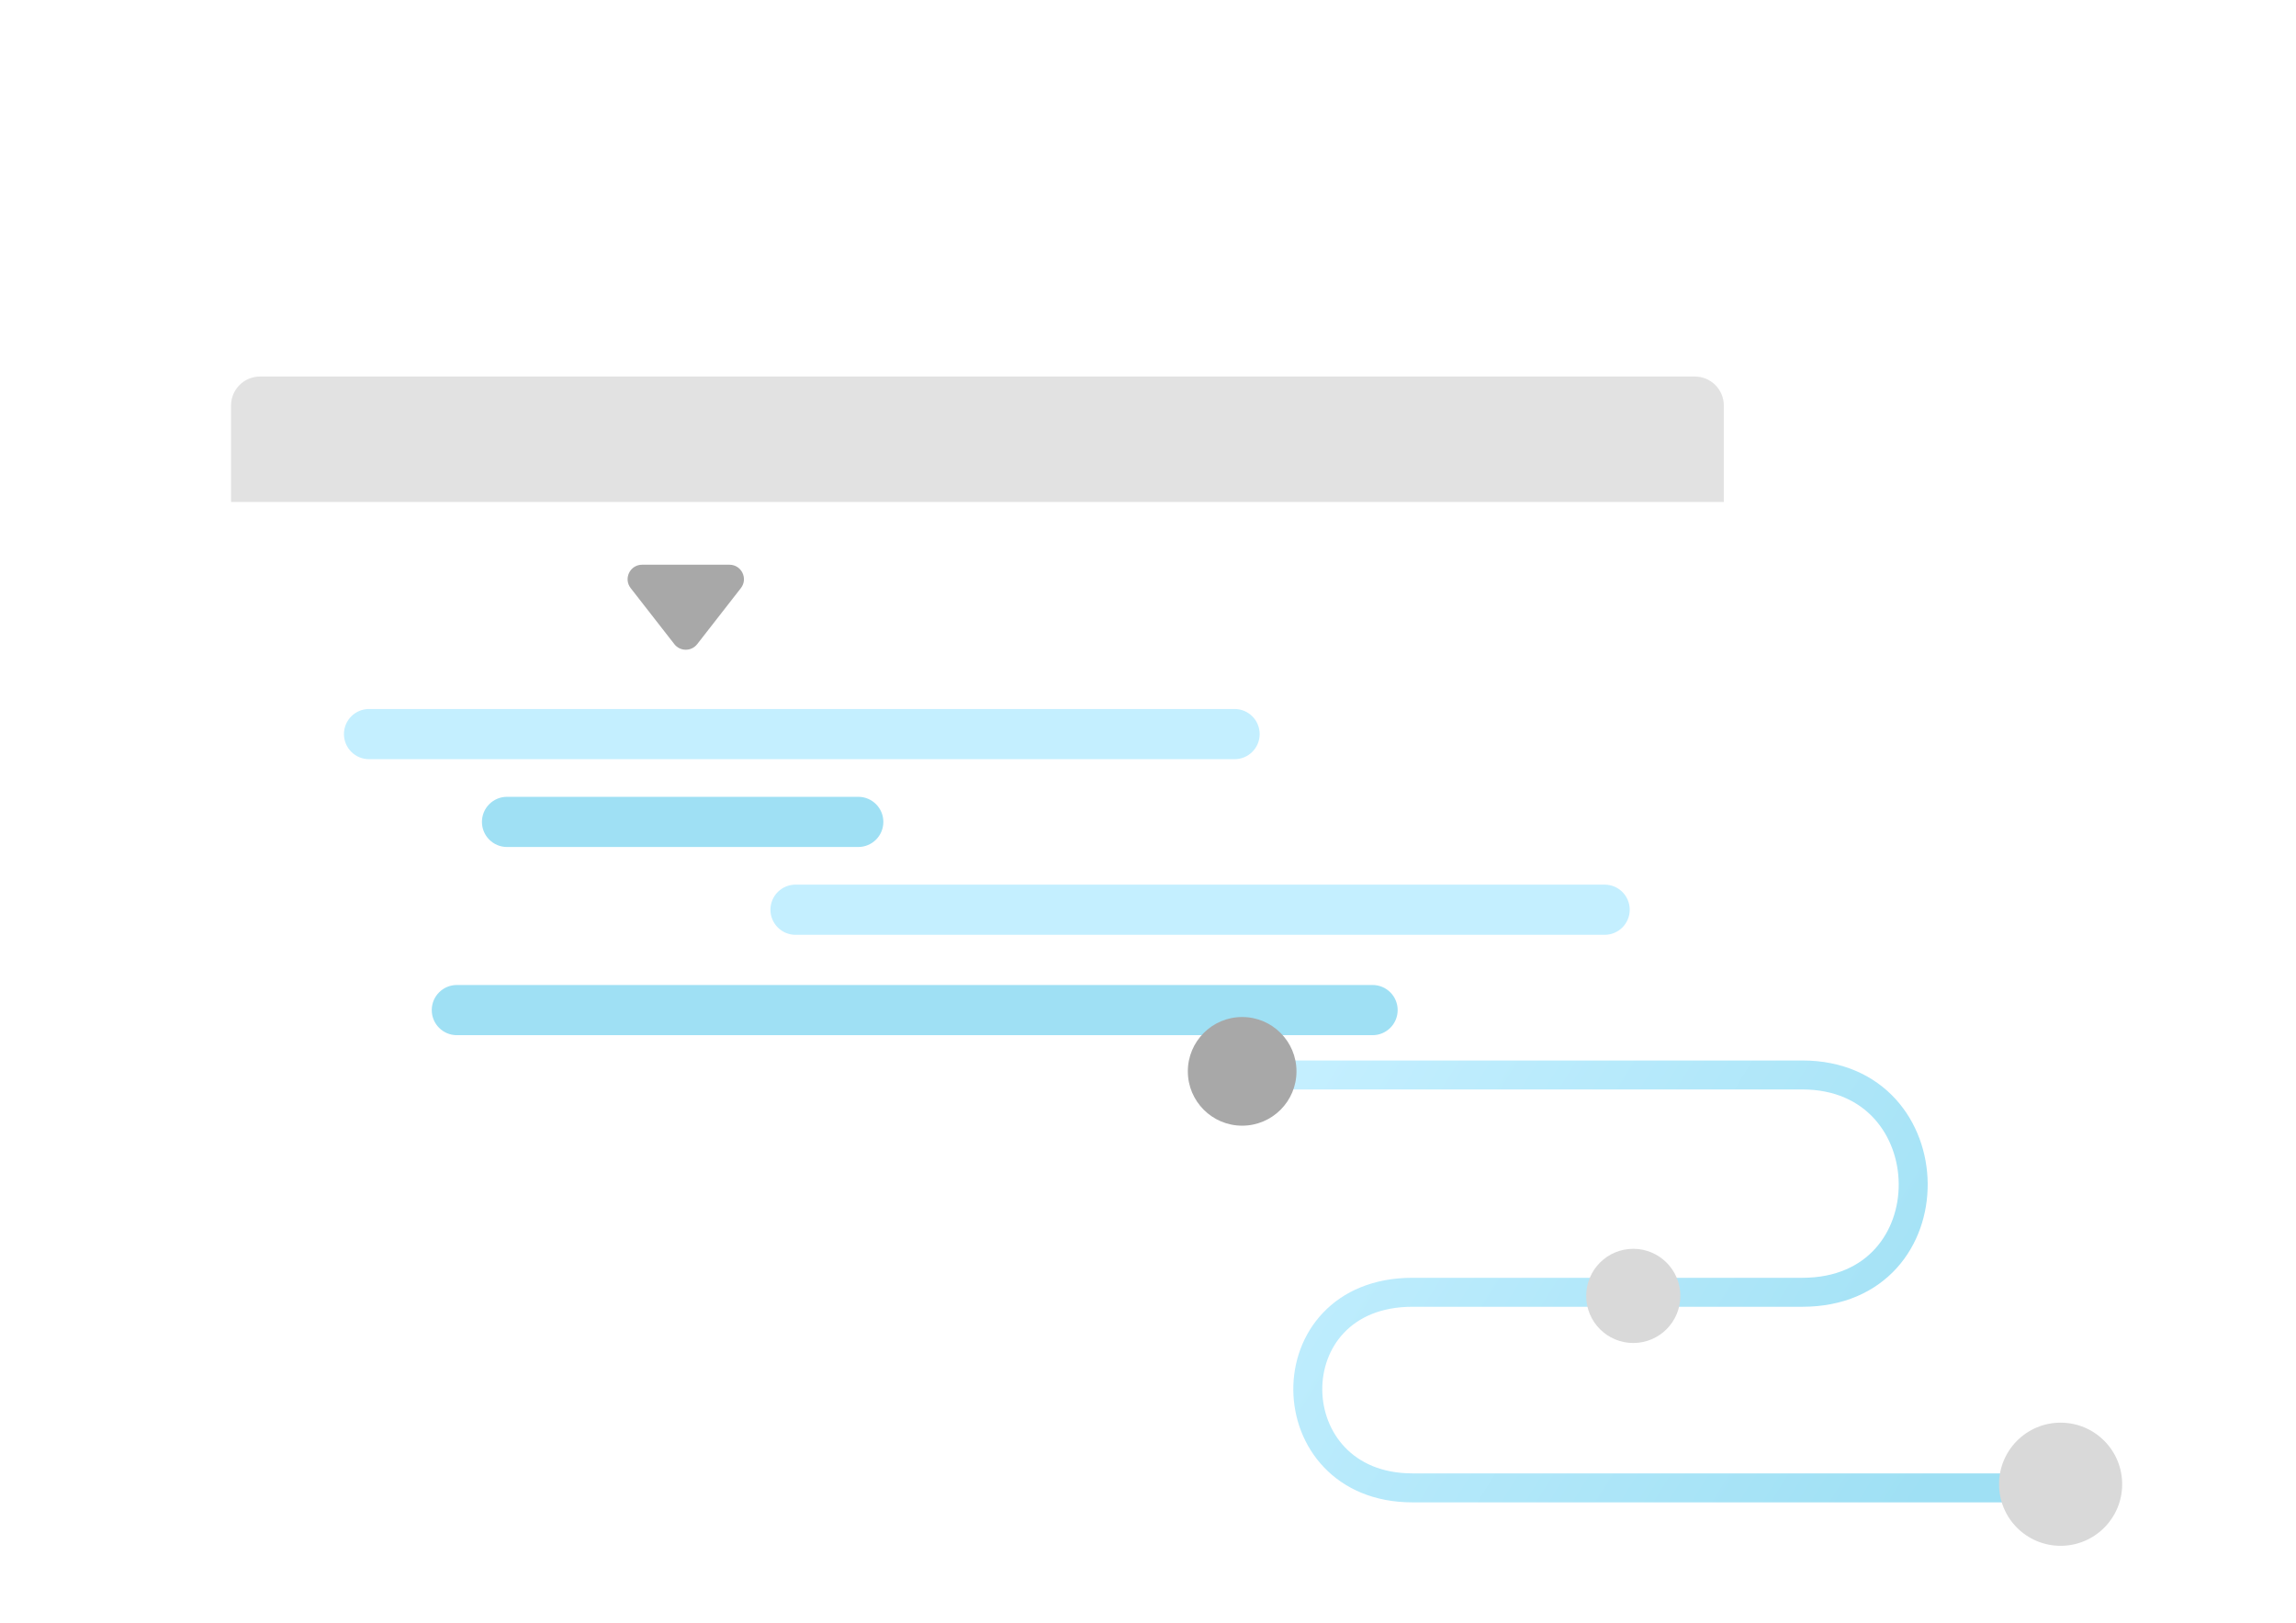 <svg width="317" height="224" viewBox="0 0 317 224" fill="none" xmlns="http://www.w3.org/2000/svg">
<mask id="mask0_157_6641" style="mask-type:alpha" maskUnits="userSpaceOnUse" x="0" y="0" width="317" height="224">
<rect width="317" height="224" fill="#D9D9D9"/>
</mask>
<g mask="url(#mask0_157_6641)">
</g>
<g filter="url(#filter0_ddd_157_6641)">
<path d="M31.9 29.98C31.9 25.562 35.482 21.98 39.9 21.98H230C234.418 21.98 238 25.562 238 29.98V153.401C238 157.819 234.418 161.401 230 161.401H39.9C35.482 161.401 31.9 157.819 31.9 153.401V29.98Z" fill="white"/>
<path d="M47.487 71.341C47.487 69.428 49.038 67.877 50.951 67.877H170.454C172.367 67.877 173.918 69.428 173.918 71.341V71.341C173.918 73.254 172.367 74.805 170.454 74.805H50.951C49.038 74.805 47.487 73.254 47.487 71.341V71.341Z" fill="#C4EFFF"/>
<path d="M31.9 25.98C31.9 23.771 33.691 21.98 35.9 21.98H234C236.209 21.98 238 23.771 238 25.98V39.3H31.9V25.98Z" fill="#E2E2E2"/>
<path d="M66.539 83.464C66.539 81.551 68.09 80 70.003 80H118.497C120.41 80 121.961 81.551 121.961 83.464V83.464C121.961 85.377 120.41 86.928 118.497 86.928H70.003C68.09 86.928 66.539 85.377 66.539 83.464V83.464Z" fill="#9FE0F4"/>
<path d="M59.611 109.443C59.611 107.53 61.162 105.979 63.075 105.979H189.506C191.419 105.979 192.97 107.53 192.97 109.443V109.443C192.97 111.356 191.419 112.907 189.506 112.907H63.075C61.162 112.907 59.611 111.356 59.611 109.443V109.443Z" fill="#9FE0F4"/>
<path d="M106.373 95.588C106.373 93.675 107.924 92.124 109.837 92.124H221.546C223.459 92.124 225.01 93.675 225.01 95.588V95.588C225.01 97.501 223.459 99.052 221.546 99.052H109.837C107.924 99.052 106.373 97.501 106.373 95.588V95.588Z" fill="#C4EFFF"/>
<path d="M96.26 58.925C95.459 59.953 93.906 59.953 93.105 58.925L87.075 51.189C86.052 49.876 86.988 47.96 88.653 47.96L100.712 47.96C102.377 47.96 103.313 49.876 102.29 51.189L96.26 58.925Z" fill="#A8A8A8"/>
</g>
<path d="M285 207.4C286.105 207.4 287 206.505 287 205.4C287 204.296 286.105 203.4 285 203.4V207.4ZM168 148.4C168 150.4 168 150.4 168.001 150.4C168.001 150.4 168.002 150.4 168.003 150.4C168.005 150.4 168.007 150.4 168.011 150.4C168.018 150.4 168.029 150.4 168.044 150.4C168.073 150.4 168.117 150.4 168.175 150.4C168.29 150.4 168.462 150.4 168.686 150.4C169.136 150.4 169.797 150.4 170.647 150.4C172.345 150.4 174.795 150.4 177.796 150.4C183.8 150.4 192.016 150.4 200.861 150.4C218.551 150.4 238.761 150.4 248.841 150.4V148.4V146.4C238.761 146.4 218.551 146.4 200.861 146.4C192.016 146.4 183.8 146.4 177.796 146.4C174.795 146.4 172.345 146.4 170.647 146.4C169.797 146.4 169.136 146.4 168.686 146.4C168.462 146.4 168.29 146.4 168.175 146.4C168.117 146.4 168.073 146.4 168.044 146.4C168.029 146.4 168.018 146.4 168.011 146.4C168.007 146.4 168.005 146.4 168.003 146.4C168.002 146.4 168.001 146.4 168.001 146.4C168 146.4 168 146.4 168 148.4ZM195 205.4V207.4C195.037 207.4 195.074 207.4 195.112 207.4C195.149 207.4 195.187 207.4 195.225 207.4C195.263 207.4 195.301 207.4 195.339 207.4C195.378 207.4 195.416 207.4 195.455 207.4C195.493 207.4 195.532 207.4 195.571 207.4C195.61 207.4 195.65 207.4 195.689 207.4C195.729 207.4 195.768 207.4 195.808 207.4C195.848 207.4 195.888 207.4 195.928 207.4C195.968 207.4 196.009 207.4 196.049 207.4C196.09 207.4 196.131 207.4 196.172 207.4C196.213 207.4 196.254 207.4 196.295 207.4C196.337 207.4 196.378 207.4 196.42 207.4C196.462 207.4 196.504 207.4 196.546 207.4C196.588 207.4 196.63 207.4 196.673 207.4C196.715 207.4 196.758 207.4 196.801 207.4C196.844 207.4 196.887 207.4 196.93 207.4C196.973 207.4 197.016 207.4 197.06 207.4C197.104 207.4 197.147 207.4 197.191 207.4C197.235 207.4 197.279 207.4 197.324 207.4C197.368 207.4 197.413 207.4 197.457 207.4C197.502 207.4 197.547 207.4 197.592 207.4C197.637 207.4 197.682 207.4 197.727 207.4C197.773 207.4 197.818 207.4 197.864 207.4C197.91 207.4 197.956 207.4 198.002 207.4C198.048 207.4 198.094 207.4 198.141 207.4C198.187 207.4 198.234 207.4 198.281 207.4C198.328 207.4 198.374 207.4 198.422 207.4C198.469 207.4 198.516 207.4 198.564 207.4C198.611 207.4 198.659 207.4 198.707 207.4C198.754 207.4 198.802 207.4 198.851 207.4C198.899 207.4 198.947 207.4 198.996 207.4C199.044 207.4 199.093 207.4 199.142 207.4C199.191 207.4 199.24 207.4 199.289 207.4C199.338 207.4 199.388 207.4 199.437 207.4C199.487 207.4 199.536 207.4 199.586 207.4C199.636 207.4 199.686 207.4 199.736 207.4C199.786 207.4 199.837 207.4 199.887 207.4C199.938 207.4 199.989 207.4 200.039 207.4C200.09 207.4 200.141 207.4 200.193 207.4C200.244 207.4 200.295 207.4 200.347 207.4C200.398 207.4 200.45 207.4 200.502 207.4C200.553 207.4 200.605 207.4 200.658 207.4C200.71 207.4 200.762 207.4 200.815 207.4C200.867 207.4 200.92 207.4 200.972 207.4C201.025 207.4 201.078 207.4 201.131 207.4C201.184 207.4 201.238 207.4 201.291 207.4C201.345 207.4 201.398 207.4 201.452 207.4C201.506 207.4 201.559 207.4 201.613 207.4C201.668 207.4 201.722 207.4 201.776 207.4C201.83 207.4 201.885 207.4 201.94 207.4C201.994 207.4 202.049 207.4 202.104 207.4C202.159 207.4 202.214 207.4 202.269 207.4C202.325 207.4 202.38 207.4 202.436 207.4C202.491 207.4 202.547 207.4 202.603 207.4C202.659 207.4 202.715 207.4 202.771 207.4C202.827 207.4 202.883 207.4 202.94 207.4C202.996 207.4 203.053 207.4 203.109 207.4C203.166 207.4 203.223 207.4 203.28 207.4C203.337 207.4 203.394 207.4 203.452 207.4C203.509 207.4 203.566 207.4 203.624 207.4C203.682 207.4 203.739 207.4 203.797 207.4C203.855 207.4 203.913 207.4 203.971 207.4C204.03 207.4 204.088 207.4 204.146 207.4C204.205 207.4 204.264 207.4 204.322 207.4C204.381 207.4 204.44 207.4 204.499 207.4C204.558 207.4 204.617 207.4 204.676 207.4C204.736 207.4 204.795 207.4 204.855 207.4C204.914 207.4 204.974 207.4 205.034 207.4C205.094 207.4 205.154 207.4 205.214 207.4C205.274 207.4 205.334 207.4 205.395 207.4C205.455 207.4 205.516 207.4 205.576 207.4C205.637 207.4 205.698 207.4 205.759 207.4C205.819 207.4 205.881 207.4 205.942 207.4C206.003 207.4 206.064 207.4 206.126 207.4C206.187 207.4 206.249 207.4 206.31 207.4C206.372 207.4 206.434 207.4 206.496 207.4C206.558 207.4 206.62 207.4 206.682 207.4C206.744 207.4 206.807 207.4 206.869 207.4C206.932 207.4 206.994 207.4 207.057 207.4C207.12 207.4 207.183 207.4 207.246 207.4C207.309 207.4 207.372 207.4 207.435 207.4C207.498 207.4 207.562 207.4 207.625 207.4C207.689 207.4 207.752 207.4 207.816 207.4C207.88 207.4 207.943 207.4 208.007 207.4C208.071 207.4 208.135 207.4 208.2 207.4C208.264 207.4 208.328 207.4 208.393 207.4C208.457 207.4 208.522 207.4 208.586 207.4C208.651 207.4 208.716 207.4 208.781 207.4C208.846 207.4 208.911 207.4 208.976 207.4C209.041 207.4 209.106 207.4 209.172 207.4C209.237 207.4 209.303 207.4 209.368 207.4C209.434 207.4 209.5 207.4 209.565 207.4C209.631 207.4 209.697 207.4 209.763 207.4C209.829 207.4 209.896 207.4 209.962 207.4C210.028 207.4 210.095 207.4 210.161 207.4C210.228 207.4 210.294 207.4 210.361 207.4C210.428 207.4 210.495 207.4 210.562 207.4C210.629 207.4 210.696 207.4 210.763 207.4C210.83 207.4 210.897 207.4 210.965 207.4C211.032 207.4 211.1 207.4 211.167 207.4C211.235 207.4 211.303 207.4 211.37 207.4C211.438 207.4 211.506 207.4 211.574 207.4C211.642 207.4 211.71 207.4 211.779 207.4C211.847 207.4 211.915 207.4 211.984 207.4C212.052 207.4 212.121 207.4 212.189 207.4C212.258 207.4 212.327 207.4 212.396 207.4C212.465 207.4 212.534 207.4 212.603 207.4C212.672 207.4 212.741 207.4 212.81 207.4C212.879 207.4 212.949 207.4 213.018 207.4C213.088 207.4 213.157 207.4 213.227 207.4C213.297 207.4 213.366 207.4 213.436 207.4C213.506 207.4 213.576 207.4 213.646 207.4C213.716 207.4 213.786 207.4 213.857 207.4C213.927 207.4 213.997 207.4 214.068 207.4C214.138 207.4 214.208 207.4 214.279 207.4C214.35 207.4 214.42 207.4 214.491 207.4C214.562 207.4 214.633 207.4 214.704 207.4C214.775 207.4 214.846 207.4 214.917 207.4C214.988 207.4 215.059 207.4 215.131 207.4C215.202 207.4 215.274 207.4 215.345 207.4C215.417 207.4 215.488 207.4 215.56 207.4C215.632 207.4 215.703 207.4 215.775 207.4C215.847 207.4 215.919 207.4 215.991 207.4C216.063 207.4 216.135 207.4 216.208 207.4C216.28 207.4 216.352 207.4 216.424 207.4C216.497 207.4 216.569 207.4 216.642 207.4C216.714 207.4 216.787 207.4 216.86 207.4C216.932 207.4 217.005 207.4 217.078 207.4C217.151 207.4 217.224 207.4 217.297 207.4C217.37 207.4 217.443 207.4 217.516 207.4C217.59 207.4 217.663 207.4 217.736 207.4C217.81 207.4 217.883 207.4 217.956 207.4C218.03 207.4 218.104 207.4 218.177 207.4C218.251 207.4 218.325 207.4 218.398 207.4C218.472 207.4 218.546 207.4 218.62 207.4C218.694 207.4 218.768 207.4 218.842 207.4C218.916 207.4 218.991 207.4 219.065 207.4C219.139 207.4 219.213 207.4 219.288 207.4C219.362 207.4 219.437 207.4 219.511 207.4C219.586 207.4 219.66 207.4 219.735 207.4C219.81 207.4 219.885 207.4 219.959 207.4C220.034 207.4 220.109 207.4 220.184 207.4C220.259 207.4 220.334 207.4 220.409 207.4C220.484 207.4 220.559 207.4 220.635 207.4C220.71 207.4 220.785 207.4 220.861 207.4C220.936 207.4 221.011 207.4 221.087 207.4C221.162 207.4 221.238 207.4 221.314 207.4C221.389 207.4 221.465 207.4 221.541 207.4C221.616 207.4 221.692 207.4 221.768 207.4C221.844 207.4 221.92 207.4 221.996 207.4C222.072 207.4 222.148 207.4 222.224 207.4C222.3 207.4 222.376 207.4 222.453 207.4C222.529 207.4 222.605 207.4 222.681 207.4C222.758 207.4 222.834 207.4 222.911 207.4C222.987 207.4 223.064 207.4 223.14 207.4C223.217 207.4 223.294 207.4 223.37 207.4C223.447 207.4 223.524 207.4 223.601 207.4C223.677 207.4 223.754 207.4 223.831 207.4C223.908 207.4 223.985 207.4 224.062 207.4C224.139 207.4 224.216 207.4 224.293 207.4C224.37 207.4 224.448 207.4 224.525 207.4C224.602 207.4 224.679 207.4 224.757 207.4C224.834 207.4 224.911 207.4 224.989 207.4C225.066 207.4 225.144 207.4 225.221 207.4C225.299 207.4 225.376 207.4 225.454 207.4C225.531 207.4 225.609 207.4 225.687 207.4C225.765 207.4 225.842 207.4 225.92 207.4C225.998 207.4 226.076 207.4 226.154 207.4C226.232 207.4 226.31 207.4 226.388 207.4C226.465 207.4 226.544 207.4 226.622 207.4C226.7 207.4 226.778 207.4 226.856 207.4C226.934 207.4 227.012 207.4 227.09 207.4C227.169 207.4 227.247 207.4 227.325 207.4C227.404 207.4 227.482 207.4 227.56 207.4C227.639 207.4 227.717 207.4 227.796 207.4C227.874 207.4 227.953 207.4 228.031 207.4C228.11 207.4 228.188 207.4 228.267 207.4C228.346 207.4 228.424 207.4 228.503 207.4C228.582 207.4 228.66 207.4 228.739 207.4C228.818 207.4 228.897 207.4 228.975 207.4C229.054 207.4 229.133 207.4 229.212 207.4C229.291 207.4 229.37 207.4 229.449 207.4C229.528 207.4 229.607 207.4 229.686 207.4C229.765 207.4 229.844 207.4 229.923 207.4C230.002 207.4 230.081 207.4 230.16 207.4C230.239 207.4 230.319 207.4 230.398 207.4C230.477 207.4 230.556 207.4 230.635 207.4C230.715 207.4 230.794 207.4 230.873 207.4C230.953 207.4 231.032 207.4 231.111 207.4C231.191 207.4 231.27 207.4 231.349 207.4C231.429 207.4 231.508 207.4 231.588 207.4C231.667 207.4 231.747 207.4 231.826 207.4C231.906 207.4 231.985 207.4 232.065 207.4C232.144 207.4 232.224 207.4 232.303 207.4C232.383 207.4 232.463 207.4 232.542 207.4C232.622 207.4 232.702 207.4 232.781 207.4C232.861 207.4 232.941 207.4 233.02 207.4C233.1 207.4 233.18 207.4 233.259 207.4C233.339 207.4 233.419 207.4 233.499 207.4C233.578 207.4 233.658 207.4 233.738 207.4C233.818 207.4 233.898 207.4 233.977 207.4C234.057 207.4 234.137 207.4 234.217 207.4C234.297 207.4 234.377 207.4 234.457 207.4C234.536 207.4 234.616 207.4 234.696 207.4C234.776 207.4 234.856 207.4 234.936 207.4C235.016 207.4 235.096 207.4 235.176 207.4C235.256 207.4 235.336 207.4 235.416 207.4C235.496 207.4 235.576 207.4 235.656 207.4C235.736 207.4 235.816 207.4 235.896 207.4C235.976 207.4 236.056 207.4 236.136 207.4C236.216 207.4 236.296 207.4 236.376 207.4C236.456 207.4 236.536 207.4 236.616 207.4C236.696 207.4 236.776 207.4 236.856 207.4C236.936 207.4 237.016 207.4 237.096 207.4C237.176 207.4 237.256 207.4 237.336 207.4C237.416 207.4 237.496 207.4 237.576 207.4C237.656 207.4 237.736 207.4 237.816 207.4C237.896 207.4 237.976 207.4 238.056 207.4C238.136 207.4 238.216 207.4 238.297 207.4C238.377 207.4 238.457 207.4 238.537 207.4C238.617 207.4 238.697 207.4 238.777 207.4C238.857 207.4 238.937 207.4 239.017 207.4C239.097 207.4 239.177 207.4 239.257 207.4C239.337 207.4 239.417 207.4 239.497 207.4C239.577 207.4 239.657 207.4 239.737 207.4C239.817 207.4 239.897 207.4 239.977 207.4C240.057 207.4 240.137 207.4 240.217 207.4C240.297 207.4 240.376 207.4 240.456 207.4C240.536 207.4 240.616 207.4 240.696 207.4C240.776 207.4 240.856 207.4 240.936 207.4C241.016 207.4 241.096 207.4 241.175 207.4C241.255 207.4 241.335 207.4 241.415 207.4C241.495 207.4 241.575 207.4 241.654 207.4C241.734 207.4 241.814 207.4 241.894 207.4C241.973 207.4 242.053 207.4 242.133 207.4C242.213 207.4 242.292 207.4 242.372 207.4C242.452 207.4 242.531 207.4 242.611 207.4C242.691 207.4 242.77 207.4 242.85 207.4C242.93 207.4 243.009 207.4 243.089 207.4C243.168 207.4 243.248 207.4 243.327 207.4C243.407 207.4 243.487 207.4 243.566 207.4C243.646 207.4 243.725 207.4 243.804 207.4C243.884 207.4 243.963 207.4 244.043 207.4C244.122 207.4 244.201 207.4 244.281 207.4C244.36 207.4 244.44 207.4 244.519 207.4C244.598 207.4 244.677 207.4 244.757 207.4C244.836 207.4 244.915 207.4 244.994 207.4C245.073 207.4 245.153 207.4 245.232 207.4C245.311 207.4 245.39 207.4 245.469 207.4C245.548 207.4 245.627 207.4 245.706 207.4C245.785 207.4 245.864 207.4 245.943 207.4C246.022 207.4 246.101 207.4 246.18 207.4C246.259 207.4 246.338 207.4 246.417 207.4C246.495 207.4 246.574 207.4 246.653 207.4C246.732 207.4 246.81 207.4 246.889 207.4C246.968 207.4 247.046 207.4 247.125 207.4C247.204 207.4 247.282 207.4 247.361 207.4C247.439 207.4 247.518 207.4 247.596 207.4C247.675 207.4 247.753 207.4 247.832 207.4C247.91 207.4 247.988 207.4 248.067 207.4C248.145 207.4 248.223 207.4 248.301 207.4C248.38 207.4 248.458 207.4 248.536 207.4C248.614 207.4 248.692 207.4 248.77 207.4C248.848 207.4 248.926 207.4 249.004 207.4C249.082 207.4 249.16 207.4 249.238 207.4C249.316 207.4 249.394 207.4 249.472 207.4C249.549 207.4 249.627 207.4 249.705 207.4C249.783 207.4 249.86 207.4 249.938 207.4C250.015 207.4 250.093 207.4 250.171 207.4C250.248 207.4 250.326 207.4 250.403 207.4C250.48 207.4 250.558 207.4 250.635 207.4C250.712 207.4 250.79 207.4 250.867 207.4C250.944 207.4 251.021 207.4 251.098 207.4C251.175 207.4 251.253 207.4 251.33 207.4C251.407 207.4 251.484 207.4 251.56 207.4C251.637 207.4 251.714 207.4 251.791 207.4C251.868 207.4 251.945 207.4 252.021 207.4C252.098 207.4 252.175 207.4 252.251 207.4C252.328 207.4 252.404 207.4 252.481 207.4C252.557 207.4 252.634 207.4 252.71 207.4C252.786 207.4 252.862 207.4 252.939 207.4C253.015 207.4 253.091 207.4 253.167 207.4C253.243 207.4 253.319 207.4 253.395 207.4C253.471 207.4 253.547 207.4 253.623 207.4C253.699 207.4 253.775 207.4 253.851 207.4C253.926 207.4 254.002 207.4 254.078 207.4C254.153 207.4 254.229 207.4 254.304 207.4C254.38 207.4 254.455 207.4 254.531 207.4C254.606 207.4 254.681 207.4 254.756 207.4C254.832 207.4 254.907 207.4 254.982 207.4C255.057 207.4 255.132 207.4 255.207 207.4C255.282 207.4 255.357 207.4 255.432 207.4C255.506 207.4 255.581 207.4 255.656 207.4C255.73 207.4 255.805 207.4 255.88 207.4C255.954 207.4 256.029 207.4 256.103 207.4C256.177 207.4 256.252 207.4 256.326 207.4C256.4 207.4 256.474 207.4 256.549 207.4C256.623 207.4 256.697 207.4 256.771 207.4C256.845 207.4 256.918 207.4 256.992 207.4C257.066 207.4 257.14 207.4 257.213 207.4C257.287 207.4 257.361 207.4 257.434 207.4C257.508 207.4 257.581 207.4 257.654 207.4C257.728 207.4 257.801 207.4 257.874 207.4C257.947 207.4 258.02 207.4 258.093 207.4C258.166 207.4 258.239 207.4 258.312 207.4C258.385 207.4 258.458 207.4 258.531 207.4C258.603 207.4 258.676 207.4 258.748 207.4C258.821 207.4 258.893 207.4 258.966 207.4C259.038 207.4 259.11 207.4 259.183 207.4C259.255 207.4 259.327 207.4 259.399 207.4C259.471 207.4 259.543 207.4 259.615 207.4C259.687 207.4 259.758 207.4 259.83 207.4C259.902 207.4 259.973 207.4 260.045 207.4C260.116 207.4 260.188 207.4 260.259 207.4C260.33 207.4 260.402 207.4 260.473 207.4C260.544 207.4 260.615 207.4 260.686 207.4C260.757 207.4 260.828 207.4 260.899 207.4C260.969 207.4 261.04 207.4 261.111 207.4C261.181 207.4 261.252 207.4 261.322 207.4C261.393 207.4 261.463 207.4 261.533 207.4C261.603 207.4 261.674 207.4 261.744 207.4C261.814 207.4 261.884 207.4 261.953 207.4C262.023 207.4 262.093 207.4 262.163 207.4C262.232 207.4 262.302 207.4 262.371 207.4C262.441 207.4 262.51 207.4 262.579 207.4C262.649 207.4 262.718 207.4 262.787 207.4C262.856 207.4 262.925 207.4 262.994 207.4C263.062 207.4 263.131 207.4 263.2 207.4C263.268 207.4 263.337 207.4 263.405 207.4C263.474 207.4 263.542 207.4 263.61 207.4C263.679 207.4 263.747 207.4 263.815 207.4C263.883 207.4 263.951 207.4 264.019 207.4C264.086 207.4 264.154 207.4 264.222 207.4C264.289 207.4 264.357 207.4 264.424 207.4C264.492 207.4 264.559 207.4 264.626 207.4C264.693 207.4 264.76 207.4 264.827 207.4C264.894 207.4 264.961 207.4 265.028 207.4C265.094 207.4 265.161 207.4 265.228 207.4C265.294 207.4 265.36 207.4 265.427 207.4C265.493 207.4 265.559 207.4 265.625 207.4C265.691 207.4 265.757 207.4 265.823 207.4C265.889 207.4 265.955 207.4 266.02 207.4C266.086 207.4 266.151 207.4 266.217 207.4C266.282 207.4 266.347 207.4 266.412 207.4C266.478 207.4 266.543 207.4 266.608 207.4C266.672 207.4 266.737 207.4 266.802 207.4C266.867 207.4 266.931 207.4 266.996 207.4C267.06 207.4 267.124 207.4 267.188 207.4C267.253 207.4 267.317 207.4 267.381 207.4C267.445 207.4 267.508 207.4 267.572 207.4C267.636 207.4 267.699 207.4 267.763 207.4C267.826 207.4 267.89 207.4 267.953 207.4C268.016 207.4 268.079 207.4 268.142 207.4C268.205 207.4 268.268 207.4 268.331 207.4C268.393 207.4 268.456 207.4 268.518 207.4C268.581 207.4 268.643 207.4 268.705 207.4C268.768 207.4 268.83 207.4 268.892 207.4C268.954 207.4 269.015 207.4 269.077 207.4C269.139 207.4 269.2 207.4 269.262 207.4C269.323 207.4 269.384 207.4 269.446 207.4C269.507 207.4 269.568 207.4 269.629 207.4C269.69 207.4 269.75 207.4 269.811 207.4C269.872 207.4 269.932 207.4 269.992 207.4C270.053 207.4 270.113 207.4 270.173 207.4C270.233 207.4 270.293 207.4 270.353 207.4C270.413 207.4 270.473 207.4 270.532 207.4C270.592 207.4 270.651 207.4 270.71 207.4C270.77 207.4 270.829 207.4 270.888 207.4C270.947 207.4 271.006 207.4 271.064 207.4C271.123 207.4 271.182 207.4 271.24 207.4C271.299 207.4 271.357 207.4 271.415 207.4C271.473 207.4 271.531 207.4 271.589 207.4C271.647 207.4 271.705 207.4 271.762 207.4C271.82 207.4 271.877 207.4 271.935 207.4C271.992 207.4 272.049 207.4 272.106 207.4C272.163 207.4 272.22 207.4 272.277 207.4C272.333 207.4 272.39 207.4 272.446 207.4C272.503 207.4 272.559 207.4 272.615 207.4C272.671 207.4 272.727 207.4 272.783 207.4C272.839 207.4 272.895 207.4 272.95 207.4C273.006 207.4 273.061 207.4 273.116 207.4C273.172 207.4 273.227 207.4 273.282 207.4C273.337 207.4 273.391 207.4 273.446 207.4C273.501 207.4 273.555 207.4 273.609 207.4C273.664 207.4 273.718 207.4 273.772 207.4C273.826 207.4 273.88 207.4 273.933 207.4C273.987 207.4 274.041 207.4 274.094 207.4C274.147 207.4 274.201 207.4 274.254 207.4C274.307 207.4 274.36 207.4 274.413 207.4C274.465 207.4 274.518 207.4 274.57 207.4C274.623 207.4 274.675 207.4 274.727 207.4C274.779 207.4 274.831 207.4 274.883 207.4C274.935 207.4 274.987 207.4 275.038 207.4C275.09 207.4 275.141 207.4 275.192 207.4C275.243 207.4 275.294 207.4 275.345 207.4C275.396 207.4 275.447 207.4 275.497 207.4C275.548 207.4 275.598 207.4 275.648 207.4C275.698 207.4 275.748 207.4 275.798 207.4C275.848 207.4 275.898 207.4 275.947 207.4C275.997 207.4 276.046 207.4 276.095 207.4C276.144 207.4 276.193 207.4 276.242 207.4C276.291 207.4 276.34 207.4 276.388 207.4C276.437 207.4 276.485 207.4 276.533 207.4C276.581 207.4 276.629 207.4 276.677 207.4C276.725 207.4 276.773 207.4 276.82 207.4C276.867 207.4 276.915 207.4 276.962 207.4C277.009 207.4 277.056 207.4 277.103 207.4C277.149 207.4 277.196 207.4 277.243 207.4C277.289 207.4 277.335 207.4 277.381 207.4C277.427 207.4 277.473 207.4 277.519 207.4C277.565 207.4 277.61 207.4 277.656 207.4C277.701 207.4 277.746 207.4 277.791 207.4C277.836 207.4 277.881 207.4 277.926 207.4C277.97 207.4 278.015 207.4 278.059 207.4C278.103 207.4 278.147 207.4 278.191 207.4C278.235 207.4 278.279 207.4 278.323 207.4C278.366 207.4 278.409 207.4 278.453 207.4C278.496 207.4 278.539 207.4 278.582 207.4C278.624 207.4 278.667 207.4 278.71 207.4C278.752 207.4 278.794 207.4 278.836 207.4C278.878 207.4 278.92 207.4 278.962 207.4C279.004 207.4 279.045 207.4 279.087 207.4C279.128 207.4 279.169 207.4 279.21 207.4C279.251 207.4 279.292 207.4 279.332 207.4C279.373 207.4 279.413 207.4 279.453 207.4C279.494 207.4 279.534 207.4 279.573 207.4C279.613 207.4 279.653 207.4 279.692 207.4C279.732 207.4 279.771 207.4 279.81 207.4C279.849 207.4 279.888 207.4 279.926 207.4C279.965 207.4 280.004 207.4 280.042 207.4C280.08 207.4 280.118 207.4 280.156 207.4C280.194 207.4 280.232 207.4 280.269 207.4C280.306 207.4 280.344 207.4 280.381 207.4C280.418 207.4 280.455 207.4 280.491 207.4C280.528 207.4 280.565 207.4 280.601 207.4C280.637 207.4 280.673 207.4 280.709 207.4C280.745 207.4 280.781 207.4 280.816 207.4C280.852 207.4 280.887 207.4 280.922 207.4C280.957 207.4 280.992 207.4 281.027 207.4C281.061 207.4 281.096 207.4 281.13 207.4C281.164 207.4 281.198 207.4 281.232 207.4C281.266 207.4 281.299 207.4 281.333 207.4C281.366 207.4 281.4 207.4 281.433 207.4C281.466 207.4 281.498 207.4 281.531 207.4C281.564 207.4 281.596 207.4 281.628 207.4C281.66 207.4 281.692 207.4 281.724 207.4C281.756 207.4 281.787 207.4 281.819 207.4C281.85 207.4 281.881 207.4 281.912 207.4C281.943 207.4 281.974 207.4 282.004 207.4C282.035 207.4 282.065 207.4 282.095 207.4C282.125 207.4 282.155 207.4 282.185 207.4C282.214 207.4 282.244 207.4 282.273 207.4C282.302 207.4 282.331 207.4 282.36 207.4C282.389 207.4 282.417 207.4 282.445 207.4C282.474 207.4 282.502 207.4 282.53 207.4C282.558 207.4 282.585 207.4 282.613 207.4C282.64 207.4 282.668 207.4 282.695 207.4C282.722 207.4 282.748 207.4 282.775 207.4C282.802 207.4 282.828 207.4 282.854 207.4C282.88 207.4 282.906 207.4 282.932 207.4C282.957 207.4 282.983 207.4 283.008 207.4C283.033 207.4 283.058 207.4 283.083 207.4C283.108 207.4 283.133 207.4 283.157 207.4C283.181 207.4 283.205 207.4 283.229 207.4C283.253 207.4 283.277 207.4 283.3 207.4C283.324 207.4 283.347 207.4 283.37 207.4C283.393 207.4 283.416 207.4 283.438 207.4C283.461 207.4 283.483 207.4 283.505 207.4C283.527 207.4 283.549 207.4 283.57 207.4C283.592 207.4 283.613 207.4 283.635 207.4C283.656 207.4 283.677 207.4 283.697 207.4C283.718 207.4 283.738 207.4 283.759 207.4C283.779 207.4 283.799 207.4 283.818 207.4C283.838 207.4 283.858 207.4 283.877 207.4C283.896 207.4 283.915 207.4 283.934 207.4C283.953 207.4 283.971 207.4 283.99 207.4C284.008 207.4 284.026 207.4 284.044 207.4C284.062 207.4 284.079 207.4 284.097 207.4C284.114 207.4 284.131 207.4 284.148 207.4C284.165 207.4 284.182 207.4 284.198 207.4C284.214 207.4 284.231 207.4 284.246 207.4C284.262 207.4 284.278 207.4 284.293 207.4C284.309 207.4 284.324 207.4 284.339 207.4C284.354 207.4 284.369 207.4 284.383 207.4C284.398 207.4 284.412 207.4 284.426 207.4C284.44 207.4 284.453 207.4 284.467 207.4C284.48 207.4 284.494 207.4 284.506 207.4C284.519 207.4 284.532 207.4 284.545 207.4C284.557 207.4 284.569 207.4 284.581 207.4C284.593 207.4 284.605 207.4 284.616 207.4C284.628 207.4 284.639 207.4 284.65 207.4C284.661 207.4 284.672 207.4 284.682 207.4C284.693 207.4 284.703 207.4 284.713 207.4C284.723 207.4 284.733 207.4 284.742 207.4C284.752 207.4 284.761 207.4 284.77 207.4C284.779 207.4 284.787 207.4 284.796 207.4C284.804 207.4 284.812 207.4 284.82 207.4C284.828 207.4 284.836 207.4 284.843 207.4C284.851 207.4 284.858 207.4 284.865 207.4C284.872 207.4 284.878 207.4 284.885 207.4C284.891 207.4 284.897 207.4 284.903 207.4C284.909 207.4 284.914 207.4 284.92 207.4C284.925 207.4 284.93 207.4 284.935 207.4C284.94 207.4 284.944 207.4 284.948 207.4C284.953 207.4 284.957 207.4 284.96 207.4C284.964 207.4 284.968 207.4 284.971 207.4C284.974 207.4 284.977 207.4 284.98 207.4C284.982 207.4 284.985 207.4 284.987 207.4C284.989 207.4 284.991 207.4 284.993 207.4C284.994 207.4 284.996 207.4 284.997 207.4C284.998 207.4 284.999 207.4 284.999 207.4C285 207.4 285 207.4 285 205.4C285 203.4 285 203.4 284.999 203.4C284.999 203.4 284.998 203.4 284.997 203.4C284.996 203.4 284.994 203.4 284.993 203.4C284.991 203.4 284.989 203.4 284.987 203.4C284.985 203.4 284.982 203.4 284.98 203.4C284.977 203.4 284.974 203.4 284.971 203.4C284.968 203.4 284.964 203.4 284.96 203.4C284.957 203.4 284.953 203.4 284.948 203.4C284.944 203.4 284.94 203.4 284.935 203.4C284.93 203.4 284.925 203.4 284.92 203.4C284.914 203.4 284.909 203.4 284.903 203.4C284.897 203.4 284.891 203.4 284.885 203.4C284.878 203.4 284.872 203.4 284.865 203.4C284.858 203.4 284.851 203.4 284.843 203.4C284.836 203.4 284.828 203.4 284.82 203.4C284.812 203.4 284.804 203.4 284.796 203.4C284.787 203.4 284.779 203.4 284.77 203.4C284.761 203.4 284.752 203.4 284.742 203.4C284.733 203.4 284.723 203.4 284.713 203.4C284.703 203.4 284.693 203.4 284.682 203.4C284.672 203.4 284.661 203.4 284.65 203.4C284.639 203.4 284.628 203.4 284.616 203.4C284.605 203.4 284.593 203.4 284.581 203.4C284.569 203.4 284.557 203.4 284.545 203.4C284.532 203.4 284.519 203.4 284.506 203.4C284.494 203.4 284.48 203.4 284.467 203.4C284.453 203.4 284.44 203.4 284.426 203.4C284.412 203.4 284.398 203.4 284.383 203.4C284.369 203.4 284.354 203.4 284.339 203.4C284.324 203.4 284.309 203.4 284.293 203.4C284.278 203.4 284.262 203.4 284.246 203.4C284.231 203.4 284.214 203.4 284.198 203.4C284.182 203.4 284.165 203.4 284.148 203.4C284.131 203.4 284.114 203.4 284.097 203.4C284.079 203.4 284.062 203.4 284.044 203.4C284.026 203.4 284.008 203.4 283.99 203.4C283.971 203.4 283.953 203.4 283.934 203.4C283.915 203.4 283.896 203.4 283.877 203.4C283.858 203.4 283.838 203.4 283.818 203.4C283.799 203.4 283.779 203.4 283.759 203.4C283.738 203.4 283.718 203.4 283.697 203.4C283.677 203.4 283.656 203.4 283.635 203.4C283.613 203.4 283.592 203.4 283.57 203.4C283.549 203.4 283.527 203.4 283.505 203.4C283.483 203.4 283.461 203.4 283.438 203.4C283.416 203.4 283.393 203.4 283.37 203.4C283.347 203.4 283.324 203.4 283.3 203.4C283.277 203.4 283.253 203.4 283.229 203.4C283.205 203.4 283.181 203.4 283.157 203.4C283.133 203.4 283.108 203.4 283.083 203.4C283.058 203.4 283.033 203.4 283.008 203.4C282.983 203.4 282.957 203.4 282.932 203.4C282.906 203.4 282.88 203.4 282.854 203.4C282.828 203.4 282.802 203.4 282.775 203.4C282.748 203.4 282.722 203.4 282.695 203.4C282.668 203.4 282.64 203.4 282.613 203.4C282.585 203.4 282.558 203.4 282.53 203.4C282.502 203.4 282.474 203.4 282.445 203.4C282.417 203.4 282.389 203.4 282.36 203.4C282.331 203.4 282.302 203.4 282.273 203.4C282.244 203.4 282.214 203.4 282.185 203.4C282.155 203.4 282.125 203.4 282.095 203.4C282.065 203.4 282.035 203.4 282.004 203.4C281.974 203.4 281.943 203.4 281.912 203.4C281.881 203.4 281.85 203.4 281.819 203.4C281.787 203.4 281.756 203.4 281.724 203.4C281.692 203.4 281.66 203.4 281.628 203.4C281.596 203.4 281.564 203.4 281.531 203.4C281.498 203.4 281.466 203.4 281.433 203.4C281.4 203.4 281.366 203.4 281.333 203.4C281.299 203.4 281.266 203.4 281.232 203.4C281.198 203.4 281.164 203.4 281.13 203.4C281.096 203.4 281.061 203.4 281.027 203.4C280.992 203.4 280.957 203.4 280.922 203.4C280.887 203.4 280.852 203.4 280.816 203.4C280.781 203.4 280.745 203.4 280.709 203.4C280.673 203.4 280.637 203.4 280.601 203.4C280.565 203.4 280.528 203.4 280.491 203.4C280.455 203.4 280.418 203.4 280.381 203.4C280.344 203.4 280.306 203.4 280.269 203.4C280.232 203.4 280.194 203.4 280.156 203.4C280.118 203.4 280.08 203.4 280.042 203.4C280.004 203.4 279.965 203.4 279.926 203.4C279.888 203.4 279.849 203.4 279.81 203.4C279.771 203.4 279.732 203.4 279.692 203.4C279.653 203.4 279.613 203.4 279.573 203.4C279.534 203.4 279.494 203.4 279.453 203.4C279.413 203.4 279.373 203.4 279.332 203.4C279.292 203.4 279.251 203.4 279.21 203.4C279.169 203.4 279.128 203.4 279.087 203.4C279.045 203.4 279.004 203.4 278.962 203.4C278.92 203.4 278.878 203.4 278.836 203.4C278.794 203.4 278.752 203.4 278.71 203.4C278.667 203.4 278.624 203.4 278.582 203.4C278.539 203.4 278.496 203.4 278.453 203.4C278.409 203.4 278.366 203.4 278.323 203.4C278.279 203.4 278.235 203.4 278.191 203.4C278.147 203.4 278.103 203.4 278.059 203.4C278.015 203.4 277.97 203.4 277.926 203.4C277.881 203.4 277.836 203.4 277.791 203.4C277.746 203.4 277.701 203.4 277.656 203.4C277.61 203.4 277.565 203.4 277.519 203.4C277.473 203.4 277.427 203.4 277.381 203.4C277.335 203.4 277.289 203.4 277.243 203.4C277.196 203.4 277.149 203.4 277.103 203.4C277.056 203.4 277.009 203.4 276.962 203.4C276.915 203.4 276.867 203.4 276.82 203.4C276.773 203.4 276.725 203.4 276.677 203.4C276.629 203.4 276.581 203.4 276.533 203.4C276.485 203.4 276.437 203.4 276.388 203.4C276.34 203.4 276.291 203.4 276.242 203.4C276.193 203.4 276.144 203.4 276.095 203.4C276.046 203.4 275.997 203.4 275.947 203.4C275.898 203.4 275.848 203.4 275.798 203.4C275.748 203.4 275.698 203.4 275.648 203.4C275.598 203.4 275.548 203.4 275.497 203.4C275.447 203.4 275.396 203.4 275.345 203.4C275.294 203.4 275.243 203.4 275.192 203.4C275.141 203.4 275.09 203.4 275.038 203.4C274.987 203.4 274.935 203.4 274.883 203.4C274.831 203.4 274.779 203.4 274.727 203.4C274.675 203.4 274.623 203.4 274.57 203.4C274.518 203.4 274.465 203.4 274.413 203.4C274.36 203.4 274.307 203.4 274.254 203.4C274.201 203.4 274.147 203.4 274.094 203.4C274.041 203.4 273.987 203.4 273.933 203.4C273.88 203.4 273.826 203.4 273.772 203.4C273.718 203.4 273.664 203.4 273.609 203.4C273.555 203.4 273.501 203.4 273.446 203.4C273.391 203.4 273.337 203.4 273.282 203.4C273.227 203.4 273.172 203.4 273.116 203.4C273.061 203.4 273.006 203.4 272.95 203.4C272.895 203.4 272.839 203.4 272.783 203.4C272.727 203.4 272.671 203.4 272.615 203.4C272.559 203.4 272.503 203.4 272.446 203.4C272.39 203.4 272.333 203.4 272.277 203.4C272.22 203.4 272.163 203.4 272.106 203.4C272.049 203.4 271.992 203.4 271.935 203.4C271.877 203.4 271.82 203.4 271.762 203.4C271.705 203.4 271.647 203.4 271.589 203.4C271.531 203.4 271.473 203.4 271.415 203.4C271.357 203.4 271.299 203.4 271.24 203.4C271.182 203.4 271.123 203.4 271.064 203.4C271.006 203.4 270.947 203.4 270.888 203.4C270.829 203.4 270.77 203.4 270.71 203.4C270.651 203.4 270.592 203.4 270.532 203.4C270.473 203.4 270.413 203.4 270.353 203.4C270.293 203.4 270.233 203.4 270.173 203.4C270.113 203.4 270.053 203.4 269.992 203.4C269.932 203.4 269.872 203.4 269.811 203.4C269.75 203.4 269.69 203.4 269.629 203.4C269.568 203.4 269.507 203.4 269.446 203.4C269.384 203.4 269.323 203.4 269.262 203.4C269.2 203.4 269.139 203.4 269.077 203.4C269.015 203.4 268.954 203.4 268.892 203.4C268.83 203.4 268.768 203.4 268.705 203.4C268.643 203.4 268.581 203.4 268.518 203.4C268.456 203.4 268.393 203.4 268.331 203.4C268.268 203.4 268.205 203.4 268.142 203.4C268.079 203.4 268.016 203.4 267.953 203.4C267.89 203.4 267.826 203.4 267.763 203.4C267.699 203.4 267.636 203.4 267.572 203.4C267.508 203.4 267.445 203.4 267.381 203.4C267.317 203.4 267.253 203.4 267.188 203.4C267.124 203.4 267.06 203.4 266.996 203.4C266.931 203.4 266.867 203.4 266.802 203.4C266.737 203.4 266.672 203.4 266.608 203.4C266.543 203.4 266.478 203.4 266.412 203.4C266.347 203.4 266.282 203.4 266.217 203.4C266.151 203.4 266.086 203.4 266.02 203.4C265.955 203.4 265.889 203.4 265.823 203.4C265.757 203.4 265.691 203.4 265.625 203.4C265.559 203.4 265.493 203.4 265.427 203.4C265.36 203.4 265.294 203.4 265.228 203.4C265.161 203.4 265.094 203.4 265.028 203.4C264.961 203.4 264.894 203.4 264.827 203.4C264.76 203.4 264.693 203.4 264.626 203.4C264.559 203.4 264.492 203.4 264.424 203.4C264.357 203.4 264.289 203.4 264.222 203.4C264.154 203.4 264.086 203.4 264.019 203.4C263.951 203.4 263.883 203.4 263.815 203.4C263.747 203.4 263.679 203.4 263.61 203.4C263.542 203.4 263.474 203.4 263.405 203.4C263.337 203.4 263.268 203.4 263.2 203.4C263.131 203.4 263.062 203.4 262.994 203.4C262.925 203.4 262.856 203.4 262.787 203.4C262.718 203.4 262.649 203.4 262.579 203.4C262.51 203.4 262.441 203.4 262.371 203.4C262.302 203.4 262.232 203.4 262.163 203.4C262.093 203.4 262.023 203.4 261.953 203.4C261.884 203.4 261.814 203.4 261.744 203.4C261.674 203.4 261.603 203.4 261.533 203.4C261.463 203.4 261.393 203.4 261.322 203.4C261.252 203.4 261.181 203.4 261.111 203.4C261.04 203.4 260.969 203.4 260.899 203.4C260.828 203.4 260.757 203.4 260.686 203.4C260.615 203.4 260.544 203.4 260.473 203.4C260.402 203.4 260.33 203.4 260.259 203.4C260.188 203.4 260.116 203.4 260.045 203.4C259.973 203.4 259.902 203.4 259.83 203.4C259.758 203.4 259.687 203.4 259.615 203.4C259.543 203.4 259.471 203.4 259.399 203.4C259.327 203.4 259.255 203.4 259.183 203.4C259.11 203.4 259.038 203.4 258.966 203.4C258.893 203.4 258.821 203.4 258.748 203.4C258.676 203.4 258.603 203.4 258.531 203.4C258.458 203.4 258.385 203.4 258.312 203.4C258.239 203.4 258.166 203.4 258.093 203.4C258.02 203.4 257.947 203.4 257.874 203.4C257.801 203.4 257.728 203.4 257.654 203.4C257.581 203.4 257.508 203.4 257.434 203.4C257.361 203.4 257.287 203.4 257.213 203.4C257.14 203.4 257.066 203.4 256.992 203.4C256.918 203.4 256.845 203.4 256.771 203.4C256.697 203.4 256.623 203.4 256.549 203.4C256.474 203.4 256.4 203.4 256.326 203.4C256.252 203.4 256.177 203.4 256.103 203.4C256.029 203.4 255.954 203.4 255.88 203.4C255.805 203.4 255.73 203.4 255.656 203.4C255.581 203.4 255.506 203.4 255.432 203.4C255.357 203.4 255.282 203.4 255.207 203.4C255.132 203.4 255.057 203.4 254.982 203.4C254.907 203.4 254.832 203.4 254.756 203.4C254.681 203.4 254.606 203.4 254.531 203.4C254.455 203.4 254.38 203.4 254.304 203.4C254.229 203.4 254.153 203.4 254.078 203.4C254.002 203.4 253.926 203.4 253.851 203.4C253.775 203.4 253.699 203.4 253.623 203.4C253.547 203.4 253.471 203.4 253.395 203.4C253.319 203.4 253.243 203.4 253.167 203.4C253.091 203.4 253.015 203.4 252.939 203.4C252.862 203.4 252.786 203.4 252.71 203.4C252.634 203.4 252.557 203.4 252.481 203.4C252.404 203.4 252.328 203.4 252.251 203.4C252.175 203.4 252.098 203.4 252.021 203.4C251.945 203.4 251.868 203.4 251.791 203.4C251.714 203.4 251.637 203.4 251.56 203.4C251.484 203.4 251.407 203.4 251.33 203.4C251.253 203.4 251.175 203.4 251.098 203.4C251.021 203.4 250.944 203.4 250.867 203.4C250.79 203.4 250.712 203.4 250.635 203.4C250.558 203.4 250.48 203.4 250.403 203.4C250.326 203.4 250.248 203.4 250.171 203.4C250.093 203.4 250.015 203.4 249.938 203.4C249.86 203.4 249.783 203.4 249.705 203.4C249.627 203.4 249.549 203.4 249.472 203.4C249.394 203.4 249.316 203.4 249.238 203.4C249.16 203.4 249.082 203.4 249.004 203.4C248.926 203.4 248.848 203.4 248.77 203.4C248.692 203.4 248.614 203.4 248.536 203.4C248.458 203.4 248.38 203.4 248.301 203.4C248.223 203.4 248.145 203.4 248.067 203.4C247.988 203.4 247.91 203.4 247.832 203.4C247.753 203.4 247.675 203.4 247.596 203.4C247.518 203.4 247.439 203.4 247.361 203.4C247.282 203.4 247.204 203.4 247.125 203.4C247.046 203.4 246.968 203.4 246.889 203.4C246.81 203.4 246.732 203.4 246.653 203.4C246.574 203.4 246.495 203.4 246.417 203.4C246.338 203.4 246.259 203.4 246.18 203.4C246.101 203.4 246.022 203.4 245.943 203.4C245.864 203.4 245.785 203.4 245.706 203.4C245.627 203.4 245.548 203.4 245.469 203.4C245.39 203.4 245.311 203.4 245.232 203.4C245.153 203.4 245.073 203.4 244.994 203.4C244.915 203.4 244.836 203.4 244.757 203.4C244.677 203.4 244.598 203.4 244.519 203.4C244.44 203.4 244.36 203.4 244.281 203.4C244.201 203.4 244.122 203.4 244.043 203.4C243.963 203.4 243.884 203.4 243.804 203.4C243.725 203.4 243.646 203.4 243.566 203.4C243.487 203.4 243.407 203.4 243.327 203.4C243.248 203.4 243.168 203.4 243.089 203.4C243.009 203.4 242.93 203.4 242.85 203.4C242.77 203.4 242.691 203.4 242.611 203.4C242.531 203.4 242.452 203.4 242.372 203.4C242.292 203.4 242.213 203.4 242.133 203.4C242.053 203.4 241.973 203.4 241.894 203.4C241.814 203.4 241.734 203.4 241.654 203.4C241.575 203.4 241.495 203.4 241.415 203.4C241.335 203.4 241.255 203.4 241.175 203.4C241.096 203.4 241.016 203.4 240.936 203.4C240.856 203.4 240.776 203.4 240.696 203.4C240.616 203.4 240.536 203.4 240.456 203.4C240.376 203.4 240.297 203.4 240.217 203.4C240.137 203.4 240.057 203.4 239.977 203.4C239.897 203.4 239.817 203.4 239.737 203.4C239.657 203.4 239.577 203.4 239.497 203.4C239.417 203.4 239.337 203.4 239.257 203.4C239.177 203.4 239.097 203.4 239.017 203.4C238.937 203.4 238.857 203.4 238.777 203.4C238.697 203.4 238.617 203.4 238.537 203.4C238.457 203.4 238.377 203.4 238.297 203.4C238.216 203.4 238.136 203.4 238.056 203.4C237.976 203.4 237.896 203.4 237.816 203.4C237.736 203.4 237.656 203.4 237.576 203.4C237.496 203.4 237.416 203.4 237.336 203.4C237.256 203.4 237.176 203.4 237.096 203.4C237.016 203.4 236.936 203.4 236.856 203.4C236.776 203.4 236.696 203.4 236.616 203.4C236.536 203.4 236.456 203.4 236.376 203.4C236.296 203.4 236.216 203.4 236.136 203.4C236.056 203.4 235.976 203.4 235.896 203.4C235.816 203.4 235.736 203.4 235.656 203.4C235.576 203.4 235.496 203.4 235.416 203.4C235.336 203.4 235.256 203.4 235.176 203.4C235.096 203.4 235.016 203.4 234.936 203.4C234.856 203.4 234.776 203.4 234.696 203.4C234.616 203.4 234.536 203.4 234.457 203.4C234.377 203.4 234.297 203.4 234.217 203.4C234.137 203.4 234.057 203.4 233.977 203.4C233.898 203.4 233.818 203.4 233.738 203.4C233.658 203.4 233.578 203.4 233.499 203.4C233.419 203.4 233.339 203.4 233.259 203.4C233.18 203.4 233.1 203.4 233.02 203.4C232.941 203.4 232.861 203.4 232.781 203.4C232.702 203.4 232.622 203.4 232.542 203.4C232.463 203.4 232.383 203.4 232.303 203.4C232.224 203.4 232.144 203.4 232.065 203.4C231.985 203.4 231.906 203.4 231.826 203.4C231.747 203.4 231.667 203.4 231.588 203.4C231.508 203.4 231.429 203.4 231.349 203.4C231.27 203.4 231.191 203.4 231.111 203.4C231.032 203.4 230.953 203.4 230.873 203.4C230.794 203.4 230.715 203.4 230.635 203.4C230.556 203.4 230.477 203.4 230.398 203.4C230.319 203.4 230.239 203.4 230.16 203.4C230.081 203.4 230.002 203.4 229.923 203.4C229.844 203.4 229.765 203.4 229.686 203.4C229.607 203.4 229.528 203.4 229.449 203.4C229.37 203.4 229.291 203.4 229.212 203.4C229.133 203.4 229.054 203.4 228.975 203.4C228.897 203.4 228.818 203.4 228.739 203.4C228.66 203.4 228.582 203.4 228.503 203.4C228.424 203.4 228.346 203.4 228.267 203.4C228.188 203.4 228.11 203.4 228.031 203.4C227.953 203.4 227.874 203.4 227.796 203.4C227.717 203.4 227.639 203.4 227.56 203.4C227.482 203.4 227.404 203.4 227.325 203.4C227.247 203.4 227.169 203.4 227.09 203.4C227.012 203.4 226.934 203.4 226.856 203.4C226.778 203.4 226.7 203.4 226.622 203.4C226.544 203.4 226.465 203.4 226.388 203.4C226.31 203.4 226.232 203.4 226.154 203.4C226.076 203.4 225.998 203.4 225.92 203.4C225.842 203.4 225.765 203.4 225.687 203.4C225.609 203.4 225.531 203.4 225.454 203.4C225.376 203.4 225.299 203.4 225.221 203.4C225.144 203.4 225.066 203.4 224.989 203.4C224.911 203.4 224.834 203.4 224.757 203.4C224.679 203.4 224.602 203.4 224.525 203.4C224.448 203.4 224.37 203.4 224.293 203.4C224.216 203.4 224.139 203.4 224.062 203.4C223.985 203.4 223.908 203.4 223.831 203.4C223.754 203.4 223.677 203.4 223.601 203.4C223.524 203.4 223.447 203.4 223.37 203.4C223.294 203.4 223.217 203.4 223.14 203.4C223.064 203.4 222.987 203.4 222.911 203.4C222.834 203.4 222.758 203.4 222.681 203.4C222.605 203.4 222.529 203.4 222.453 203.4C222.376 203.4 222.3 203.4 222.224 203.4C222.148 203.4 222.072 203.4 221.996 203.4C221.92 203.4 221.844 203.4 221.768 203.4C221.692 203.4 221.616 203.4 221.541 203.4C221.465 203.4 221.389 203.4 221.314 203.4C221.238 203.4 221.162 203.4 221.087 203.4C221.011 203.4 220.936 203.4 220.861 203.4C220.785 203.4 220.71 203.4 220.635 203.4C220.559 203.4 220.484 203.4 220.409 203.4C220.334 203.4 220.259 203.4 220.184 203.4C220.109 203.4 220.034 203.4 219.959 203.4C219.885 203.4 219.81 203.4 219.735 203.4C219.66 203.4 219.586 203.4 219.511 203.4C219.437 203.4 219.362 203.4 219.288 203.4C219.213 203.4 219.139 203.4 219.065 203.4C218.991 203.4 218.916 203.4 218.842 203.4C218.768 203.4 218.694 203.4 218.62 203.4C218.546 203.4 218.472 203.4 218.398 203.4C218.325 203.4 218.251 203.4 218.177 203.4C218.104 203.4 218.03 203.4 217.956 203.4C217.883 203.4 217.81 203.4 217.736 203.4C217.663 203.4 217.59 203.4 217.516 203.4C217.443 203.4 217.37 203.4 217.297 203.4C217.224 203.4 217.151 203.4 217.078 203.4C217.005 203.4 216.932 203.4 216.86 203.4C216.787 203.4 216.714 203.4 216.642 203.4C216.569 203.4 216.497 203.4 216.424 203.4C216.352 203.4 216.28 203.4 216.208 203.4C216.135 203.4 216.063 203.4 215.991 203.4C215.919 203.4 215.847 203.4 215.775 203.4C215.703 203.4 215.632 203.4 215.56 203.4C215.488 203.4 215.417 203.4 215.345 203.4C215.274 203.4 215.202 203.4 215.131 203.4C215.059 203.4 214.988 203.4 214.917 203.4C214.846 203.4 214.775 203.4 214.704 203.4C214.633 203.4 214.562 203.4 214.491 203.4C214.42 203.4 214.35 203.4 214.279 203.4C214.208 203.4 214.138 203.4 214.068 203.4C213.997 203.4 213.927 203.4 213.857 203.4C213.786 203.4 213.716 203.4 213.646 203.4C213.576 203.4 213.506 203.4 213.436 203.4C213.366 203.4 213.297 203.4 213.227 203.4C213.157 203.4 213.088 203.4 213.018 203.4C212.949 203.4 212.879 203.4 212.81 203.4C212.741 203.4 212.672 203.4 212.603 203.4C212.534 203.4 212.465 203.4 212.396 203.4C212.327 203.4 212.258 203.4 212.189 203.4C212.121 203.4 212.052 203.4 211.984 203.4C211.915 203.4 211.847 203.4 211.779 203.4C211.71 203.4 211.642 203.4 211.574 203.4C211.506 203.4 211.438 203.4 211.37 203.4C211.303 203.4 211.235 203.4 211.167 203.4C211.1 203.4 211.032 203.4 210.965 203.4C210.897 203.4 210.83 203.4 210.763 203.4C210.696 203.4 210.629 203.4 210.562 203.4C210.495 203.4 210.428 203.4 210.361 203.4C210.294 203.4 210.228 203.4 210.161 203.4C210.095 203.4 210.028 203.4 209.962 203.4C209.896 203.4 209.829 203.4 209.763 203.4C209.697 203.4 209.631 203.4 209.565 203.4C209.5 203.4 209.434 203.4 209.368 203.4C209.303 203.4 209.237 203.4 209.172 203.4C209.106 203.4 209.041 203.4 208.976 203.4C208.911 203.4 208.846 203.4 208.781 203.4C208.716 203.4 208.651 203.4 208.586 203.4C208.522 203.4 208.457 203.4 208.393 203.4C208.328 203.4 208.264 203.4 208.2 203.4C208.135 203.4 208.071 203.4 208.007 203.4C207.943 203.4 207.88 203.4 207.816 203.4C207.752 203.4 207.689 203.4 207.625 203.4C207.562 203.4 207.498 203.4 207.435 203.4C207.372 203.4 207.309 203.4 207.246 203.4C207.183 203.4 207.12 203.4 207.057 203.4C206.994 203.4 206.932 203.4 206.869 203.4C206.807 203.4 206.744 203.4 206.682 203.4C206.62 203.4 206.558 203.4 206.496 203.4C206.434 203.4 206.372 203.4 206.31 203.4C206.249 203.4 206.187 203.4 206.126 203.4C206.064 203.4 206.003 203.4 205.942 203.4C205.881 203.4 205.819 203.4 205.759 203.4C205.698 203.4 205.637 203.4 205.576 203.4C205.516 203.4 205.455 203.4 205.395 203.4C205.334 203.4 205.274 203.4 205.214 203.4C205.154 203.4 205.094 203.4 205.034 203.4C204.974 203.4 204.914 203.4 204.855 203.4C204.795 203.4 204.736 203.4 204.676 203.4C204.617 203.4 204.558 203.4 204.499 203.4C204.44 203.4 204.381 203.4 204.322 203.4C204.264 203.4 204.205 203.4 204.146 203.4C204.088 203.4 204.03 203.4 203.971 203.4C203.913 203.4 203.855 203.4 203.797 203.4C203.739 203.4 203.682 203.4 203.624 203.4C203.566 203.4 203.509 203.4 203.452 203.4C203.394 203.4 203.337 203.4 203.28 203.4C203.223 203.4 203.166 203.4 203.109 203.4C203.053 203.4 202.996 203.4 202.94 203.4C202.883 203.4 202.827 203.4 202.771 203.4C202.715 203.4 202.659 203.4 202.603 203.4C202.547 203.4 202.491 203.4 202.436 203.4C202.38 203.4 202.325 203.4 202.269 203.4C202.214 203.4 202.159 203.4 202.104 203.4C202.049 203.4 201.994 203.4 201.94 203.4C201.885 203.4 201.83 203.4 201.776 203.4C201.722 203.4 201.668 203.4 201.613 203.4C201.559 203.4 201.506 203.4 201.452 203.4C201.398 203.4 201.345 203.4 201.291 203.4C201.238 203.4 201.184 203.4 201.131 203.4C201.078 203.4 201.025 203.4 200.972 203.4C200.92 203.4 200.867 203.4 200.815 203.4C200.762 203.4 200.71 203.4 200.658 203.4C200.605 203.4 200.553 203.4 200.502 203.4C200.45 203.4 200.398 203.4 200.347 203.4C200.295 203.4 200.244 203.4 200.193 203.4C200.141 203.4 200.09 203.4 200.039 203.4C199.989 203.4 199.938 203.4 199.887 203.4C199.837 203.4 199.786 203.4 199.736 203.4C199.686 203.4 199.636 203.4 199.586 203.4C199.536 203.4 199.487 203.4 199.437 203.4C199.388 203.4 199.338 203.4 199.289 203.4C199.24 203.4 199.191 203.4 199.142 203.4C199.093 203.4 199.044 203.4 198.996 203.4C198.947 203.4 198.899 203.4 198.851 203.4C198.802 203.4 198.754 203.4 198.707 203.4C198.659 203.4 198.611 203.4 198.564 203.4C198.516 203.4 198.469 203.4 198.422 203.4C198.374 203.4 198.328 203.4 198.281 203.4C198.234 203.4 198.187 203.4 198.141 203.4C198.094 203.4 198.048 203.4 198.002 203.4C197.956 203.4 197.91 203.4 197.864 203.4C197.818 203.4 197.773 203.4 197.727 203.4C197.682 203.4 197.637 203.4 197.592 203.4C197.547 203.4 197.502 203.4 197.457 203.4C197.413 203.4 197.368 203.4 197.324 203.4C197.279 203.4 197.235 203.4 197.191 203.4C197.147 203.4 197.104 203.4 197.06 203.4C197.016 203.4 196.973 203.4 196.93 203.4C196.887 203.4 196.844 203.4 196.801 203.4C196.758 203.4 196.715 203.4 196.673 203.4C196.63 203.4 196.588 203.4 196.546 203.4C196.504 203.4 196.462 203.4 196.42 203.4C196.378 203.4 196.337 203.4 196.295 203.4C196.254 203.4 196.213 203.4 196.172 203.4C196.131 203.4 196.09 203.4 196.049 203.4C196.009 203.4 195.968 203.4 195.928 203.4C195.888 203.4 195.848 203.4 195.808 203.4C195.768 203.4 195.729 203.4 195.689 203.4C195.65 203.4 195.61 203.4 195.571 203.4C195.532 203.4 195.493 203.4 195.455 203.4C195.416 203.4 195.378 203.4 195.339 203.4C195.301 203.4 195.263 203.4 195.225 203.4C195.187 203.4 195.149 203.4 195.112 203.4C195.074 203.4 195.037 203.4 195 203.4V205.4ZM248.841 148.4V150.4C253.345 150.4 256.609 152.058 258.771 154.434C260.964 156.844 262.12 160.104 262.148 163.417C262.175 166.73 261.074 169.976 258.908 172.371C256.772 174.733 253.484 176.4 248.841 176.4V178.4V180.4C254.527 180.4 258.924 178.318 261.875 175.054C264.795 171.825 266.182 167.571 266.148 163.384C266.113 159.197 264.655 154.957 261.73 151.742C258.774 148.493 254.417 146.4 248.841 146.4V148.4ZM248.841 178.4V176.4C248.784 176.4 248.727 176.4 248.67 176.4C248.613 176.4 248.556 176.4 248.499 176.4C248.442 176.4 248.385 176.4 248.328 176.4C248.271 176.4 248.214 176.4 248.157 176.4C248.101 176.4 248.044 176.4 247.987 176.4C247.931 176.4 247.874 176.4 247.818 176.4C247.761 176.4 247.705 176.4 247.649 176.4C247.592 176.4 247.536 176.4 247.48 176.4C247.423 176.4 247.367 176.4 247.311 176.4C247.255 176.4 247.199 176.4 247.143 176.4C247.087 176.4 247.031 176.4 246.975 176.4C246.919 176.4 246.863 176.4 246.808 176.4C246.752 176.4 246.696 176.4 246.64 176.4C246.585 176.4 246.529 176.4 246.474 176.4C246.418 176.4 246.363 176.4 246.307 176.4C246.252 176.4 246.197 176.4 246.141 176.4C246.086 176.4 246.031 176.4 245.976 176.4C245.921 176.4 245.865 176.4 245.81 176.4C245.755 176.4 245.7 176.4 245.646 176.4C245.591 176.4 245.536 176.4 245.481 176.4C245.426 176.4 245.371 176.4 245.317 176.4C245.262 176.4 245.207 176.4 245.153 176.4C245.098 176.4 245.044 176.4 244.989 176.4C244.935 176.4 244.881 176.4 244.826 176.4C244.772 176.4 244.718 176.4 244.664 176.4C244.609 176.4 244.555 176.4 244.501 176.4C244.447 176.4 244.393 176.4 244.339 176.4C244.285 176.4 244.231 176.4 244.177 176.4C244.124 176.4 244.07 176.4 244.016 176.4C243.962 176.4 243.909 176.4 243.855 176.4C243.801 176.4 243.748 176.4 243.694 176.4C243.641 176.4 243.587 176.4 243.534 176.4C243.481 176.4 243.427 176.4 243.374 176.4C243.321 176.4 243.268 176.4 243.215 176.4C243.161 176.4 243.108 176.4 243.055 176.4C243.002 176.4 242.949 176.4 242.896 176.4C242.843 176.4 242.791 176.4 242.738 176.4C242.685 176.4 242.632 176.4 242.58 176.4C242.527 176.4 242.474 176.4 242.422 176.4C242.369 176.4 242.317 176.4 242.264 176.4C242.212 176.4 242.159 176.4 242.107 176.4C242.055 176.4 242.003 176.4 241.95 176.4C241.898 176.4 241.846 176.4 241.794 176.4C241.742 176.4 241.69 176.4 241.638 176.4C241.586 176.4 241.534 176.4 241.482 176.4C241.43 176.4 241.378 176.4 241.327 176.4C241.275 176.4 241.223 176.4 241.171 176.4C241.12 176.4 241.068 176.4 241.017 176.4C240.965 176.4 240.914 176.4 240.862 176.4C240.811 176.4 240.759 176.4 240.708 176.4C240.657 176.4 240.606 176.4 240.554 176.4C240.503 176.4 240.452 176.4 240.401 176.4C240.35 176.4 240.299 176.4 240.248 176.4C240.197 176.4 240.146 176.4 240.095 176.4C240.044 176.4 239.994 176.4 239.943 176.4C239.892 176.4 239.841 176.4 239.791 176.4C239.74 176.4 239.69 176.4 239.639 176.4C239.589 176.4 239.538 176.4 239.488 176.4C239.437 176.4 239.387 176.4 239.337 176.4C239.286 176.4 239.236 176.4 239.186 176.4C239.136 176.4 239.086 176.4 239.036 176.4C238.986 176.4 238.936 176.4 238.886 176.4C238.836 176.4 238.786 176.4 238.736 176.4C238.686 176.4 238.636 176.4 238.586 176.4C238.537 176.4 238.487 176.4 238.437 176.4C238.388 176.4 238.338 176.4 238.289 176.4C238.239 176.4 238.19 176.4 238.14 176.4C238.091 176.4 238.042 176.4 237.992 176.4C237.943 176.4 237.894 176.4 237.844 176.4C237.795 176.4 237.746 176.4 237.697 176.4C237.648 176.4 237.599 176.4 237.55 176.4C237.501 176.4 237.452 176.4 237.403 176.4C237.354 176.4 237.306 176.4 237.257 176.4C237.208 176.4 237.159 176.4 237.111 176.4C237.062 176.4 237.013 176.4 236.965 176.4C236.916 176.4 236.868 176.4 236.819 176.4C236.771 176.4 236.723 176.4 236.674 176.4C236.626 176.4 236.578 176.4 236.529 176.4C236.481 176.4 236.433 176.4 236.385 176.4C236.337 176.4 236.289 176.4 236.241 176.4C236.193 176.4 236.145 176.4 236.097 176.4C236.049 176.4 236.001 176.4 235.953 176.4C235.906 176.4 235.858 176.4 235.81 176.4C235.762 176.4 235.715 176.4 235.667 176.4C235.62 176.4 235.572 176.4 235.525 176.4C235.477 176.4 235.43 176.4 235.382 176.4C235.335 176.4 235.288 176.4 235.24 176.4C235.193 176.4 235.146 176.4 235.099 176.4C235.052 176.4 235.005 176.4 234.957 176.4C234.91 176.4 234.863 176.4 234.816 176.4C234.769 176.4 234.723 176.4 234.676 176.4C234.629 176.4 234.582 176.4 234.535 176.4C234.489 176.4 234.442 176.4 234.395 176.4C234.349 176.4 234.302 176.4 234.255 176.4C234.209 176.4 234.162 176.4 234.116 176.4C234.07 176.4 234.023 176.4 233.977 176.4C233.931 176.4 233.884 176.4 233.838 176.4C233.792 176.4 233.746 176.4 233.7 176.4C233.653 176.4 233.607 176.4 233.561 176.4C233.515 176.4 233.469 176.4 233.423 176.4C233.377 176.4 233.332 176.4 233.286 176.4C233.24 176.4 233.194 176.4 233.148 176.4C233.103 176.4 233.057 176.4 233.011 176.4C232.966 176.4 232.92 176.4 232.875 176.4C232.829 176.4 232.784 176.4 232.738 176.4C232.693 176.4 232.648 176.4 232.602 176.4C232.557 176.4 232.512 176.4 232.467 176.4C232.421 176.4 232.376 176.4 232.331 176.4C232.286 176.4 232.241 176.4 232.196 176.4C232.151 176.4 232.106 176.4 232.061 176.4C232.016 176.4 231.971 176.4 231.926 176.4C231.882 176.4 231.837 176.4 231.792 176.4C231.747 176.4 231.703 176.4 231.658 176.4C231.614 176.4 231.569 176.4 231.524 176.4C231.48 176.4 231.435 176.4 231.391 176.4C231.347 176.4 231.302 176.4 231.258 176.4C231.214 176.4 231.169 176.4 231.125 176.4C231.081 176.4 231.037 176.4 230.993 176.4C230.949 176.4 230.905 176.4 230.86 176.4C230.816 176.4 230.773 176.4 230.729 176.4C230.685 176.4 230.641 176.4 230.597 176.4C230.553 176.4 230.509 176.4 230.466 176.4C230.422 176.4 230.378 176.4 230.335 176.4C230.291 176.4 230.247 176.4 230.204 176.4C230.16 176.4 230.117 176.4 230.073 176.4C230.03 176.4 229.987 176.4 229.943 176.4C229.9 176.4 229.857 176.4 229.813 176.4C229.77 176.4 229.727 176.4 229.684 176.4C229.641 176.4 229.598 176.4 229.555 176.4C229.511 176.4 229.468 176.4 229.425 176.4C229.383 176.4 229.34 176.4 229.297 176.4C229.254 176.4 229.211 176.4 229.168 176.4C229.126 176.4 229.083 176.4 229.04 176.4C228.998 176.4 228.955 176.4 228.912 176.4C228.87 176.4 228.827 176.4 228.785 176.4C228.742 176.4 228.7 176.4 228.657 176.4C228.615 176.4 228.573 176.4 228.53 176.4C228.488 176.4 228.446 176.4 228.404 176.4C228.361 176.4 228.319 176.4 228.277 176.4C228.235 176.4 228.193 176.4 228.151 176.4C228.109 176.4 228.067 176.4 228.025 176.4C227.983 176.4 227.941 176.4 227.9 176.4C227.858 176.4 227.816 176.4 227.774 176.4C227.733 176.4 227.691 176.4 227.649 176.4C227.608 176.4 227.566 176.4 227.524 176.4C227.483 176.4 227.441 176.4 227.4 176.4C227.358 176.4 227.317 176.4 227.276 176.4C227.234 176.4 227.193 176.4 227.152 176.4C227.11 176.4 227.069 176.4 227.028 176.4C226.987 176.4 226.946 176.4 226.905 176.4C226.864 176.4 226.823 176.4 226.782 176.4C226.741 176.4 226.7 176.4 226.659 176.4C226.618 176.4 226.577 176.4 226.536 176.4C226.495 176.4 226.455 176.4 226.414 176.4C226.373 176.4 226.332 176.4 226.292 176.4C226.251 176.4 226.211 176.4 226.17 176.4C226.129 176.4 226.089 176.4 226.048 176.4C226.008 176.4 225.968 176.4 225.927 176.4C225.887 176.4 225.847 176.4 225.806 176.4C225.766 176.4 225.726 176.4 225.686 176.4C225.645 176.4 225.605 176.4 225.565 176.4C225.525 176.4 225.485 176.4 225.445 176.4C225.405 176.4 225.365 176.4 225.325 176.4C225.285 176.4 225.245 176.4 225.205 176.4C225.166 176.4 225.126 176.4 225.086 176.4C225.046 176.4 225.007 176.4 224.967 176.4C224.927 176.4 224.888 176.4 224.848 176.4C224.809 176.4 224.769 176.4 224.73 176.4C224.69 176.4 224.651 176.4 224.611 176.4C224.572 176.4 224.533 176.4 224.493 176.4C224.454 176.4 224.415 176.4 224.375 176.4C224.336 176.4 224.297 176.4 224.258 176.4C224.219 176.4 224.18 176.4 224.141 176.4C224.102 176.4 224.063 176.4 224.024 176.4C223.985 176.4 223.946 176.4 223.907 176.4C223.868 176.4 223.829 176.4 223.79 176.4C223.752 176.4 223.713 176.4 223.674 176.4C223.635 176.4 223.597 176.4 223.558 176.4C223.519 176.4 223.481 176.4 223.442 176.4C223.404 176.4 223.365 176.4 223.327 176.4C223.288 176.4 223.25 176.4 223.212 176.4C223.173 176.4 223.135 176.4 223.097 176.4C223.058 176.4 223.02 176.4 222.982 176.4C222.944 176.4 222.906 176.4 222.868 176.4C222.829 176.4 222.791 176.4 222.753 176.4C222.715 176.4 222.677 176.4 222.639 176.4C222.601 176.4 222.563 176.4 222.526 176.4C222.488 176.4 222.45 176.4 222.412 176.4C222.374 176.4 222.337 176.4 222.299 176.4C222.261 176.4 222.224 176.4 222.186 176.4C222.148 176.4 222.111 176.4 222.073 176.4C222.036 176.4 221.998 176.4 221.961 176.4C221.923 176.4 221.886 176.4 221.848 176.4C221.811 176.4 221.774 176.4 221.737 176.4C221.699 176.4 221.662 176.4 221.625 176.4C221.588 176.4 221.55 176.4 221.513 176.4C221.476 176.4 221.439 176.4 221.402 176.4C221.365 176.4 221.328 176.4 221.291 176.4C221.254 176.4 221.217 176.4 221.18 176.4C221.143 176.4 221.106 176.4 221.07 176.4C221.033 176.4 220.996 176.4 220.959 176.4C220.923 176.4 220.886 176.4 220.849 176.4C220.813 176.4 220.776 176.4 220.74 176.4C220.703 176.4 220.666 176.4 220.63 176.4C220.593 176.4 220.557 176.4 220.521 176.4C220.484 176.4 220.448 176.4 220.412 176.4C220.375 176.4 220.339 176.4 220.303 176.4C220.266 176.4 220.23 176.4 220.194 176.4C220.158 176.4 220.122 176.4 220.086 176.4C220.05 176.4 220.014 176.4 219.978 176.4C219.942 176.4 219.906 176.4 219.87 176.4C219.834 176.4 219.798 176.4 219.762 176.4C219.726 176.4 219.69 176.4 219.654 176.4C219.619 176.4 219.583 176.4 219.547 176.4C219.512 176.4 219.476 176.4 219.44 176.4C219.405 176.4 219.369 176.4 219.333 176.4C219.298 176.4 219.262 176.4 219.227 176.4C219.191 176.4 219.156 176.4 219.121 176.4C219.085 176.4 219.05 176.4 219.015 176.4C218.979 176.4 218.944 176.4 218.909 176.4C218.873 176.4 218.838 176.4 218.803 176.4C218.768 176.4 218.733 176.4 218.698 176.4C218.663 176.4 218.628 176.4 218.593 176.4C218.558 176.4 218.523 176.4 218.488 176.4C218.453 176.4 218.418 176.4 218.383 176.4C218.348 176.4 218.313 176.4 218.278 176.4C218.244 176.4 218.209 176.4 218.174 176.4C218.139 176.4 218.105 176.4 218.07 176.4C218.035 176.4 218.001 176.4 217.966 176.4C217.932 176.4 217.897 176.4 217.863 176.4C217.828 176.4 217.794 176.4 217.759 176.4C217.725 176.4 217.691 176.4 217.656 176.4C217.622 176.4 217.588 176.4 217.553 176.4C217.519 176.4 217.485 176.4 217.451 176.4C217.416 176.4 217.382 176.4 217.348 176.4C217.314 176.4 217.28 176.4 217.246 176.4C217.212 176.4 217.178 176.4 217.144 176.4C217.11 176.4 217.076 176.4 217.042 176.4C217.008 176.4 216.974 176.4 216.94 176.4C216.906 176.4 216.873 176.4 216.839 176.4C216.805 176.4 216.771 176.4 216.738 176.4C216.704 176.4 216.67 176.4 216.637 176.4C216.603 176.4 216.569 176.4 216.536 176.4C216.502 176.4 216.469 176.4 216.435 176.4C216.402 176.4 216.368 176.4 216.335 176.4C216.301 176.4 216.268 176.4 216.235 176.4C216.201 176.4 216.168 176.4 216.135 176.4C216.101 176.4 216.068 176.4 216.035 176.4C216.002 176.4 215.969 176.4 215.936 176.4C215.902 176.4 215.869 176.4 215.836 176.4C215.803 176.4 215.77 176.4 215.737 176.4C215.704 176.4 215.671 176.4 215.638 176.4C215.605 176.4 215.572 176.4 215.54 176.4C215.507 176.4 215.474 176.4 215.441 176.4C215.408 176.4 215.376 176.4 215.343 176.4C215.31 176.4 215.277 176.4 215.245 176.4C215.212 176.4 215.179 176.4 215.147 176.4C215.114 176.4 215.082 176.4 215.049 176.4C215.017 176.4 214.984 176.4 214.952 176.4C214.919 176.4 214.887 176.4 214.854 176.4C214.822 176.4 214.79 176.4 214.757 176.4C214.725 176.4 214.693 176.4 214.661 176.4C214.628 176.4 214.596 176.4 214.564 176.4C214.532 176.4 214.5 176.4 214.467 176.4C214.435 176.4 214.403 176.4 214.371 176.4C214.339 176.4 214.307 176.4 214.275 176.4C214.243 176.4 214.211 176.4 214.179 176.4C214.147 176.4 214.115 176.4 214.084 176.4C214.052 176.4 214.02 176.4 213.988 176.4C213.956 176.4 213.925 176.4 213.893 176.4C213.861 176.4 213.829 176.4 213.798 176.4C213.766 176.4 213.734 176.4 213.703 176.4C213.671 176.4 213.64 176.4 213.608 176.4C213.577 176.4 213.545 176.4 213.514 176.4C213.482 176.4 213.451 176.4 213.419 176.4C213.388 176.4 213.357 176.4 213.325 176.4C213.294 176.4 213.263 176.4 213.231 176.4C213.2 176.4 213.169 176.4 213.138 176.4C213.106 176.4 213.075 176.4 213.044 176.4C213.013 176.4 212.982 176.4 212.951 176.4C212.92 176.4 212.888 176.4 212.857 176.4C212.826 176.4 212.795 176.4 212.764 176.4C212.733 176.4 212.703 176.4 212.672 176.4C212.641 176.4 212.61 176.4 212.579 176.4C212.548 176.4 212.517 176.4 212.487 176.4C212.456 176.4 212.425 176.4 212.394 176.4C212.364 176.4 212.333 176.4 212.302 176.4C212.272 176.4 212.241 176.4 212.21 176.4C212.18 176.4 212.149 176.4 212.119 176.4C212.088 176.4 212.058 176.4 212.027 176.4C211.997 176.4 211.966 176.4 211.936 176.4C211.905 176.4 211.875 176.4 211.845 176.4C211.814 176.4 211.784 176.4 211.754 176.4C211.723 176.4 211.693 176.4 211.663 176.4C211.633 176.4 211.603 176.4 211.572 176.4C211.542 176.4 211.512 176.4 211.482 176.4C211.452 176.4 211.422 176.4 211.392 176.4C211.362 176.4 211.332 176.4 211.302 176.4C211.272 176.4 211.242 176.4 211.212 176.4C211.182 176.4 211.152 176.4 211.122 176.4C211.092 176.4 211.062 176.4 211.032 176.4C211.003 176.4 210.973 176.4 210.943 176.4C210.913 176.4 210.884 176.4 210.854 176.4C210.824 176.4 210.794 176.4 210.765 176.4C210.735 176.4 210.706 176.4 210.676 176.4C210.646 176.4 210.617 176.4 210.587 176.4C210.558 176.4 210.528 176.4 210.499 176.4C210.469 176.4 210.44 176.4 210.41 176.4C210.381 176.4 210.352 176.4 210.322 176.4C210.293 176.4 210.263 176.4 210.234 176.4C210.205 176.4 210.176 176.4 210.146 176.4C210.117 176.4 210.088 176.4 210.059 176.4C210.029 176.4 210 176.4 209.971 176.4C209.942 176.4 209.913 176.4 209.884 176.4C209.855 176.4 209.826 176.4 209.797 176.4C209.768 176.4 209.739 176.4 209.71 176.4C209.681 176.4 209.652 176.4 209.623 176.4C209.594 176.4 209.565 176.4 209.536 176.4C209.507 176.4 209.478 176.4 209.45 176.4C209.421 176.4 209.392 176.4 209.363 176.4C209.334 176.4 209.306 176.4 209.277 176.4C209.248 176.4 209.22 176.4 209.191 176.4C209.162 176.4 209.134 176.4 209.105 176.4C209.076 176.4 209.048 176.4 209.019 176.4C208.991 176.4 208.962 176.4 208.934 176.4C208.905 176.4 208.877 176.4 208.848 176.4C208.82 176.4 208.792 176.4 208.763 176.4C208.735 176.4 208.706 176.4 208.678 176.4C208.65 176.4 208.621 176.4 208.593 176.4C208.565 176.4 208.537 176.4 208.508 176.4C208.48 176.4 208.452 176.4 208.424 176.4C208.396 176.4 208.367 176.4 208.339 176.4C208.311 176.4 208.283 176.4 208.255 176.4C208.227 176.4 208.199 176.4 208.171 176.4C208.143 176.4 208.115 176.4 208.087 176.4C208.059 176.4 208.031 176.4 208.003 176.4C207.975 176.4 207.947 176.4 207.919 176.4C207.891 176.4 207.864 176.4 207.836 176.4C207.808 176.4 207.78 176.4 207.752 176.4C207.725 176.4 207.697 176.4 207.669 176.4C207.641 176.4 207.614 176.4 207.586 176.4C207.558 176.4 207.531 176.4 207.503 176.4C207.475 176.4 207.448 176.4 207.42 176.4C207.393 176.4 207.365 176.4 207.338 176.4C207.31 176.4 207.283 176.4 207.255 176.4C207.228 176.4 207.2 176.4 207.173 176.4C207.145 176.4 207.118 176.4 207.09 176.4C207.063 176.4 207.036 176.4 207.008 176.4C206.981 176.4 206.954 176.4 206.926 176.4C206.899 176.4 206.872 176.4 206.845 176.4C206.817 176.4 206.79 176.4 206.763 176.4C206.736 176.4 206.709 176.4 206.681 176.4C206.654 176.4 206.627 176.4 206.6 176.4C206.573 176.4 206.546 176.4 206.519 176.4C206.492 176.4 206.465 176.4 206.438 176.4C206.411 176.4 206.384 176.4 206.357 176.4C206.33 176.4 206.303 176.4 206.276 176.4C206.249 176.4 206.222 176.4 206.195 176.4C206.168 176.4 206.142 176.4 206.115 176.4C206.088 176.4 206.061 176.4 206.034 176.4C206.008 176.4 205.981 176.4 205.954 176.4C205.927 176.4 205.901 176.4 205.874 176.4C205.847 176.4 205.821 176.4 205.794 176.4C205.767 176.4 205.741 176.4 205.714 176.4C205.687 176.4 205.661 176.4 205.634 176.4C205.608 176.4 205.581 176.4 205.555 176.4C205.528 176.4 205.502 176.4 205.475 176.4C205.449 176.4 205.422 176.4 205.396 176.4C205.369 176.4 205.343 176.4 205.317 176.4C205.29 176.4 205.264 176.4 205.238 176.4C205.211 176.4 205.185 176.4 205.159 176.4C205.132 176.4 205.106 176.4 205.08 176.4C205.054 176.4 205.027 176.4 205.001 176.4C204.975 176.4 204.949 176.4 204.923 176.4C204.896 176.4 204.87 176.4 204.844 176.4C204.818 176.4 204.792 176.4 204.766 176.4C204.74 176.4 204.714 176.4 204.688 176.4C204.662 176.4 204.635 176.4 204.609 176.4C204.583 176.4 204.557 176.4 204.532 176.4C204.506 176.4 204.48 176.4 204.454 176.4C204.428 176.4 204.402 176.4 204.376 176.4C204.35 176.4 204.324 176.4 204.298 176.4C204.273 176.4 204.247 176.4 204.221 176.4C204.195 176.4 204.169 176.4 204.144 176.4C204.118 176.4 204.092 176.4 204.066 176.4C204.041 176.4 204.015 176.4 203.989 176.4C203.964 176.4 203.938 176.4 203.912 176.4C203.887 176.4 203.861 176.4 203.835 176.4C203.81 176.4 203.784 176.4 203.759 176.4C203.733 176.4 203.708 176.4 203.682 176.4C203.657 176.4 203.631 176.4 203.606 176.4C203.58 176.4 203.555 176.4 203.529 176.4C203.504 176.4 203.478 176.4 203.453 176.4C203.427 176.4 203.402 176.4 203.377 176.4C203.351 176.4 203.326 176.4 203.301 176.4C203.275 176.4 203.25 176.4 203.225 176.4C203.199 176.4 203.174 176.4 203.149 176.4C203.124 176.4 203.098 176.4 203.073 176.4C203.048 176.4 203.023 176.4 202.997 176.4C202.972 176.4 202.947 176.4 202.922 176.4C202.897 176.4 202.872 176.4 202.847 176.4C202.821 176.4 202.796 176.4 202.771 176.4C202.746 176.4 202.721 176.4 202.696 176.4C202.671 176.4 202.646 176.4 202.621 176.4C202.596 176.4 202.571 176.4 202.546 176.4C202.521 176.4 202.496 176.4 202.471 176.4C202.446 176.4 202.421 176.4 202.396 176.4C202.371 176.4 202.347 176.4 202.322 176.4C202.297 176.4 202.272 176.4 202.247 176.4C202.222 176.4 202.197 176.4 202.173 176.4C202.148 176.4 202.123 176.4 202.098 176.4C202.074 176.4 202.049 176.4 202.024 176.4C201.999 176.4 201.975 176.4 201.95 176.4C201.925 176.4 201.901 176.4 201.876 176.4C201.851 176.4 201.827 176.4 201.802 176.4C201.777 176.4 201.753 176.4 201.728 176.4C201.704 176.4 201.679 176.4 201.654 176.4C201.63 176.4 201.605 176.4 201.581 176.4C201.556 176.4 201.532 176.4 201.507 176.4C201.483 176.4 201.458 176.4 201.434 176.4C201.409 176.4 201.385 176.4 201.36 176.4C201.336 176.4 201.311 176.4 201.287 176.4C201.263 176.4 201.238 176.4 201.214 176.4C201.19 176.4 201.165 176.4 201.141 176.4C201.116 176.4 201.092 176.4 201.068 176.4C201.044 176.4 201.019 176.4 200.995 176.4C200.971 176.4 200.946 176.4 200.922 176.4C200.898 176.4 200.874 176.4 200.849 176.4C200.825 176.4 200.801 176.4 200.777 176.4C200.753 176.4 200.728 176.4 200.704 176.4C200.68 176.4 200.656 176.4 200.632 176.4C200.608 176.4 200.584 176.4 200.56 176.4C200.535 176.4 200.511 176.4 200.487 176.4C200.463 176.4 200.439 176.4 200.415 176.4C200.391 176.4 200.367 176.4 200.343 176.4C200.319 176.4 200.295 176.4 200.271 176.4C200.247 176.4 200.223 176.4 200.199 176.4C200.175 176.4 200.151 176.4 200.127 176.4C200.103 176.4 200.079 176.4 200.055 176.4C200.032 176.4 200.008 176.4 199.984 176.4C199.96 176.4 199.936 176.4 199.912 176.4C199.888 176.4 199.865 176.4 199.841 176.4C199.817 176.4 199.793 176.4 199.769 176.4C199.746 176.4 199.722 176.4 199.698 176.4C199.674 176.4 199.65 176.4 199.627 176.4C199.603 176.4 199.579 176.4 199.556 176.4C199.532 176.4 199.508 176.4 199.484 176.4C199.461 176.4 199.437 176.4 199.413 176.4C199.39 176.4 199.366 176.4 199.342 176.4C199.319 176.4 199.295 176.4 199.272 176.4C199.248 176.4 199.224 176.4 199.201 176.4C199.177 176.4 199.154 176.4 199.13 176.4C199.107 176.4 199.083 176.4 199.059 176.4C199.036 176.4 199.012 176.4 198.989 176.4C198.965 176.4 198.942 176.4 198.918 176.4C198.895 176.4 198.871 176.4 198.848 176.4C198.824 176.4 198.801 176.4 198.778 176.4C198.754 176.4 198.731 176.4 198.707 176.4C198.684 176.4 198.66 176.4 198.637 176.4C198.614 176.4 198.59 176.4 198.567 176.4C198.544 176.4 198.52 176.4 198.497 176.4C198.474 176.4 198.45 176.4 198.427 176.4C198.404 176.4 198.38 176.4 198.357 176.4C198.334 176.4 198.31 176.4 198.287 176.4C198.264 176.4 198.241 176.4 198.217 176.4C198.194 176.4 198.171 176.4 198.148 176.4C198.124 176.4 198.101 176.4 198.078 176.4C198.055 176.4 198.031 176.4 198.008 176.4C197.985 176.4 197.962 176.4 197.939 176.4C197.916 176.4 197.892 176.4 197.869 176.4C197.846 176.4 197.823 176.4 197.8 176.4C197.777 176.4 197.754 176.4 197.731 176.4C197.707 176.4 197.684 176.4 197.661 176.4C197.638 176.4 197.615 176.4 197.592 176.4C197.569 176.4 197.546 176.4 197.523 176.4C197.5 176.4 197.477 176.4 197.454 176.4C197.431 176.4 197.408 176.4 197.385 176.4C197.362 176.4 197.339 176.4 197.316 176.4C197.293 176.4 197.27 176.4 197.247 176.4C197.224 176.4 197.201 176.4 197.178 176.4C197.155 176.4 197.132 176.4 197.109 176.4C197.086 176.4 197.063 176.4 197.04 176.4C197.017 176.4 196.994 176.4 196.972 176.4C196.949 176.4 196.926 176.4 196.903 176.4C196.88 176.4 196.857 176.4 196.834 176.4C196.811 176.4 196.789 176.4 196.766 176.4C196.743 176.4 196.72 176.4 196.697 176.4C196.674 176.4 196.652 176.4 196.629 176.4C196.606 176.4 196.583 176.4 196.56 176.4C196.538 176.4 196.515 176.4 196.492 176.4C196.469 176.4 196.447 176.4 196.424 176.4C196.401 176.4 196.378 176.4 196.356 176.4C196.333 176.4 196.31 176.4 196.287 176.4C196.265 176.4 196.242 176.4 196.219 176.4C196.197 176.4 196.174 176.4 196.151 176.4C196.128 176.4 196.106 176.4 196.083 176.4C196.06 176.4 196.038 176.4 196.015 176.4C195.992 176.4 195.97 176.4 195.947 176.4C195.924 176.4 195.902 176.4 195.879 176.4C195.857 176.4 195.834 176.4 195.811 176.4C195.789 176.4 195.766 176.4 195.743 176.4C195.721 176.4 195.698 176.4 195.676 176.4C195.653 176.4 195.631 176.4 195.608 176.4C195.585 176.4 195.563 176.4 195.54 176.4C195.518 176.4 195.495 176.4 195.473 176.4C195.45 176.4 195.427 176.4 195.405 176.4C195.382 176.4 195.36 176.4 195.337 176.4C195.315 176.4 195.292 176.4 195.27 176.4C195.247 176.4 195.225 176.4 195.202 176.4C195.18 176.4 195.157 176.4 195.135 176.4C195.112 176.4 195.09 176.4 195.067 176.4C195.045 176.4 195.022 176.4 195 176.4V178.4V180.4C195.022 180.4 195.045 180.4 195.067 180.4C195.09 180.4 195.112 180.4 195.135 180.4C195.157 180.4 195.18 180.4 195.202 180.4C195.225 180.4 195.247 180.4 195.27 180.4C195.292 180.4 195.315 180.4 195.337 180.4C195.36 180.4 195.382 180.4 195.405 180.4C195.427 180.4 195.45 180.4 195.473 180.4C195.495 180.4 195.518 180.4 195.54 180.4C195.563 180.4 195.585 180.4 195.608 180.4C195.631 180.4 195.653 180.4 195.676 180.4C195.698 180.4 195.721 180.4 195.743 180.4C195.766 180.4 195.789 180.4 195.811 180.4C195.834 180.4 195.857 180.4 195.879 180.4C195.902 180.4 195.924 180.4 195.947 180.4C195.97 180.4 195.992 180.4 196.015 180.4C196.038 180.4 196.06 180.4 196.083 180.4C196.106 180.4 196.128 180.4 196.151 180.4C196.174 180.4 196.197 180.4 196.219 180.4C196.242 180.4 196.265 180.4 196.287 180.4C196.31 180.4 196.333 180.4 196.356 180.4C196.378 180.4 196.401 180.4 196.424 180.4C196.447 180.4 196.469 180.4 196.492 180.4C196.515 180.4 196.538 180.4 196.56 180.4C196.583 180.4 196.606 180.4 196.629 180.4C196.652 180.4 196.674 180.4 196.697 180.4C196.72 180.4 196.743 180.4 196.766 180.4C196.789 180.4 196.811 180.4 196.834 180.4C196.857 180.4 196.88 180.4 196.903 180.4C196.926 180.4 196.949 180.4 196.972 180.4C196.994 180.4 197.017 180.4 197.04 180.4C197.063 180.4 197.086 180.4 197.109 180.4C197.132 180.4 197.155 180.4 197.178 180.4C197.201 180.4 197.224 180.4 197.247 180.4C197.27 180.4 197.293 180.4 197.316 180.4C197.339 180.4 197.362 180.4 197.385 180.4C197.408 180.4 197.431 180.4 197.454 180.4C197.477 180.4 197.5 180.4 197.523 180.4C197.546 180.4 197.569 180.4 197.592 180.4C197.615 180.4 197.638 180.4 197.661 180.4C197.684 180.4 197.707 180.4 197.731 180.4C197.754 180.4 197.777 180.4 197.8 180.4C197.823 180.4 197.846 180.4 197.869 180.4C197.892 180.4 197.916 180.4 197.939 180.4C197.962 180.4 197.985 180.4 198.008 180.4C198.031 180.4 198.055 180.4 198.078 180.4C198.101 180.4 198.124 180.4 198.148 180.4C198.171 180.4 198.194 180.4 198.217 180.4C198.241 180.4 198.264 180.4 198.287 180.4C198.31 180.4 198.334 180.4 198.357 180.4C198.38 180.4 198.404 180.4 198.427 180.4C198.45 180.4 198.474 180.4 198.497 180.4C198.52 180.4 198.544 180.4 198.567 180.4C198.59 180.4 198.614 180.4 198.637 180.4C198.66 180.4 198.684 180.4 198.707 180.4C198.731 180.4 198.754 180.4 198.778 180.4C198.801 180.4 198.824 180.4 198.848 180.4C198.871 180.4 198.895 180.4 198.918 180.4C198.942 180.4 198.965 180.4 198.989 180.4C199.012 180.4 199.036 180.4 199.059 180.4C199.083 180.4 199.107 180.4 199.13 180.4C199.154 180.4 199.177 180.4 199.201 180.4C199.224 180.4 199.248 180.4 199.272 180.4C199.295 180.4 199.319 180.4 199.342 180.4C199.366 180.4 199.39 180.4 199.413 180.4C199.437 180.4 199.461 180.4 199.484 180.4C199.508 180.4 199.532 180.4 199.556 180.4C199.579 180.4 199.603 180.4 199.627 180.4C199.65 180.4 199.674 180.4 199.698 180.4C199.722 180.4 199.746 180.4 199.769 180.4C199.793 180.4 199.817 180.4 199.841 180.4C199.865 180.4 199.888 180.4 199.912 180.4C199.936 180.4 199.96 180.4 199.984 180.4C200.008 180.4 200.032 180.4 200.055 180.4C200.079 180.4 200.103 180.4 200.127 180.4C200.151 180.4 200.175 180.4 200.199 180.4C200.223 180.4 200.247 180.4 200.271 180.4C200.295 180.4 200.319 180.4 200.343 180.4C200.367 180.4 200.391 180.4 200.415 180.4C200.439 180.4 200.463 180.4 200.487 180.4C200.511 180.4 200.535 180.4 200.56 180.4C200.584 180.4 200.608 180.4 200.632 180.4C200.656 180.4 200.68 180.4 200.704 180.4C200.728 180.4 200.753 180.4 200.777 180.4C200.801 180.4 200.825 180.4 200.849 180.4C200.874 180.4 200.898 180.4 200.922 180.4C200.946 180.4 200.971 180.4 200.995 180.4C201.019 180.4 201.044 180.4 201.068 180.4C201.092 180.4 201.116 180.4 201.141 180.4C201.165 180.4 201.19 180.4 201.214 180.4C201.238 180.4 201.263 180.4 201.287 180.4C201.311 180.4 201.336 180.4 201.36 180.4C201.385 180.4 201.409 180.4 201.434 180.4C201.458 180.4 201.483 180.4 201.507 180.4C201.532 180.4 201.556 180.4 201.581 180.4C201.605 180.4 201.63 180.4 201.654 180.4C201.679 180.4 201.704 180.4 201.728 180.4C201.753 180.4 201.777 180.4 201.802 180.4C201.827 180.4 201.851 180.4 201.876 180.4C201.901 180.4 201.925 180.4 201.95 180.4C201.975 180.4 201.999 180.4 202.024 180.4C202.049 180.4 202.074 180.4 202.098 180.4C202.123 180.4 202.148 180.4 202.173 180.4C202.197 180.4 202.222 180.4 202.247 180.4C202.272 180.4 202.297 180.4 202.322 180.4C202.347 180.4 202.371 180.4 202.396 180.4C202.421 180.4 202.446 180.4 202.471 180.4C202.496 180.4 202.521 180.4 202.546 180.4C202.571 180.4 202.596 180.4 202.621 180.4C202.646 180.4 202.671 180.4 202.696 180.4C202.721 180.4 202.746 180.4 202.771 180.4C202.796 180.4 202.821 180.4 202.847 180.4C202.872 180.4 202.897 180.4 202.922 180.4C202.947 180.4 202.972 180.4 202.997 180.4C203.023 180.4 203.048 180.4 203.073 180.4C203.098 180.4 203.124 180.4 203.149 180.4C203.174 180.4 203.199 180.4 203.225 180.4C203.25 180.4 203.275 180.4 203.301 180.4C203.326 180.4 203.351 180.4 203.377 180.4C203.402 180.4 203.427 180.4 203.453 180.4C203.478 180.4 203.504 180.4 203.529 180.4C203.555 180.4 203.58 180.4 203.606 180.4C203.631 180.4 203.657 180.4 203.682 180.4C203.708 180.4 203.733 180.4 203.759 180.4C203.784 180.4 203.81 180.4 203.835 180.4C203.861 180.4 203.887 180.4 203.912 180.4C203.938 180.4 203.964 180.4 203.989 180.4C204.015 180.4 204.041 180.4 204.066 180.4C204.092 180.4 204.118 180.4 204.144 180.4C204.169 180.4 204.195 180.4 204.221 180.4C204.247 180.4 204.273 180.4 204.298 180.4C204.324 180.4 204.35 180.4 204.376 180.4C204.402 180.4 204.428 180.4 204.454 180.4C204.48 180.4 204.506 180.4 204.532 180.4C204.557 180.4 204.583 180.4 204.609 180.4C204.635 180.4 204.662 180.4 204.688 180.4C204.714 180.4 204.74 180.4 204.766 180.4C204.792 180.4 204.818 180.4 204.844 180.4C204.87 180.4 204.896 180.4 204.923 180.4C204.949 180.4 204.975 180.4 205.001 180.4C205.027 180.4 205.054 180.4 205.08 180.4C205.106 180.4 205.132 180.4 205.159 180.4C205.185 180.4 205.211 180.4 205.238 180.4C205.264 180.4 205.29 180.4 205.317 180.4C205.343 180.4 205.369 180.4 205.396 180.4C205.422 180.4 205.449 180.4 205.475 180.4C205.502 180.4 205.528 180.4 205.555 180.4C205.581 180.4 205.608 180.4 205.634 180.4C205.661 180.4 205.687 180.4 205.714 180.4C205.741 180.4 205.767 180.4 205.794 180.4C205.821 180.4 205.847 180.4 205.874 180.4C205.901 180.4 205.927 180.4 205.954 180.4C205.981 180.4 206.008 180.4 206.034 180.4C206.061 180.4 206.088 180.4 206.115 180.4C206.142 180.4 206.168 180.4 206.195 180.4C206.222 180.4 206.249 180.4 206.276 180.4C206.303 180.4 206.33 180.4 206.357 180.4C206.384 180.4 206.411 180.4 206.438 180.4C206.465 180.4 206.492 180.4 206.519 180.4C206.546 180.4 206.573 180.4 206.6 180.4C206.627 180.4 206.654 180.4 206.681 180.4C206.709 180.4 206.736 180.4 206.763 180.4C206.79 180.4 206.817 180.4 206.845 180.4C206.872 180.4 206.899 180.4 206.926 180.4C206.954 180.4 206.981 180.4 207.008 180.4C207.036 180.4 207.063 180.4 207.09 180.4C207.118 180.4 207.145 180.4 207.173 180.4C207.2 180.4 207.228 180.4 207.255 180.4C207.283 180.4 207.31 180.4 207.338 180.4C207.365 180.4 207.393 180.4 207.42 180.4C207.448 180.4 207.475 180.4 207.503 180.4C207.531 180.4 207.558 180.4 207.586 180.4C207.614 180.4 207.641 180.4 207.669 180.4C207.697 180.4 207.725 180.4 207.752 180.4C207.78 180.4 207.808 180.4 207.836 180.4C207.864 180.4 207.891 180.4 207.919 180.4C207.947 180.4 207.975 180.4 208.003 180.4C208.031 180.4 208.059 180.4 208.087 180.4C208.115 180.4 208.143 180.4 208.171 180.4C208.199 180.4 208.227 180.4 208.255 180.4C208.283 180.4 208.311 180.4 208.339 180.4C208.367 180.4 208.396 180.4 208.424 180.4C208.452 180.4 208.48 180.4 208.508 180.4C208.537 180.4 208.565 180.4 208.593 180.4C208.621 180.4 208.65 180.4 208.678 180.4C208.706 180.4 208.735 180.4 208.763 180.4C208.792 180.4 208.82 180.4 208.848 180.4C208.877 180.4 208.905 180.4 208.934 180.4C208.962 180.4 208.991 180.4 209.019 180.4C209.048 180.4 209.076 180.4 209.105 180.4C209.134 180.4 209.162 180.4 209.191 180.4C209.22 180.4 209.248 180.4 209.277 180.4C209.306 180.4 209.334 180.4 209.363 180.4C209.392 180.4 209.421 180.4 209.45 180.4C209.478 180.4 209.507 180.4 209.536 180.4C209.565 180.4 209.594 180.4 209.623 180.4C209.652 180.4 209.681 180.4 209.71 180.4C209.739 180.4 209.768 180.4 209.797 180.4C209.826 180.4 209.855 180.4 209.884 180.4C209.913 180.4 209.942 180.4 209.971 180.4C210 180.4 210.029 180.4 210.059 180.4C210.088 180.4 210.117 180.4 210.146 180.4C210.176 180.4 210.205 180.4 210.234 180.4C210.263 180.4 210.293 180.4 210.322 180.4C210.352 180.4 210.381 180.4 210.41 180.4C210.44 180.4 210.469 180.4 210.499 180.4C210.528 180.4 210.558 180.4 210.587 180.4C210.617 180.4 210.646 180.4 210.676 180.4C210.706 180.4 210.735 180.4 210.765 180.4C210.794 180.4 210.824 180.4 210.854 180.4C210.884 180.4 210.913 180.4 210.943 180.4C210.973 180.4 211.003 180.4 211.032 180.4C211.062 180.4 211.092 180.4 211.122 180.4C211.152 180.4 211.182 180.4 211.212 180.4C211.242 180.4 211.272 180.4 211.302 180.4C211.332 180.4 211.362 180.4 211.392 180.4C211.422 180.4 211.452 180.4 211.482 180.4C211.512 180.4 211.542 180.4 211.572 180.4C211.603 180.4 211.633 180.4 211.663 180.4C211.693 180.4 211.723 180.4 211.754 180.4C211.784 180.4 211.814 180.4 211.845 180.4C211.875 180.4 211.905 180.4 211.936 180.4C211.966 180.4 211.997 180.4 212.027 180.4C212.058 180.4 212.088 180.4 212.119 180.4C212.149 180.4 212.18 180.4 212.21 180.4C212.241 180.4 212.272 180.4 212.302 180.4C212.333 180.4 212.364 180.4 212.394 180.4C212.425 180.4 212.456 180.4 212.487 180.4C212.517 180.4 212.548 180.4 212.579 180.4C212.61 180.4 212.641 180.4 212.672 180.4C212.703 180.4 212.733 180.4 212.764 180.4C212.795 180.4 212.826 180.4 212.857 180.4C212.888 180.4 212.92 180.4 212.951 180.4C212.982 180.4 213.013 180.4 213.044 180.4C213.075 180.4 213.106 180.4 213.138 180.4C213.169 180.4 213.2 180.4 213.231 180.4C213.263 180.4 213.294 180.4 213.325 180.4C213.357 180.4 213.388 180.4 213.419 180.4C213.451 180.4 213.482 180.4 213.514 180.4C213.545 180.4 213.577 180.4 213.608 180.4C213.64 180.4 213.671 180.4 213.703 180.4C213.734 180.4 213.766 180.4 213.798 180.4C213.829 180.4 213.861 180.4 213.893 180.4C213.925 180.4 213.956 180.4 213.988 180.4C214.02 180.4 214.052 180.4 214.084 180.4C214.115 180.4 214.147 180.4 214.179 180.4C214.211 180.4 214.243 180.4 214.275 180.4C214.307 180.4 214.339 180.4 214.371 180.4C214.403 180.4 214.435 180.4 214.467 180.4C214.5 180.4 214.532 180.4 214.564 180.4C214.596 180.4 214.628 180.4 214.661 180.4C214.693 180.4 214.725 180.4 214.757 180.4C214.79 180.4 214.822 180.4 214.854 180.4C214.887 180.4 214.919 180.4 214.952 180.4C214.984 180.4 215.017 180.4 215.049 180.4C215.082 180.4 215.114 180.4 215.147 180.4C215.179 180.4 215.212 180.4 215.245 180.4C215.277 180.4 215.31 180.4 215.343 180.4C215.376 180.4 215.408 180.4 215.441 180.4C215.474 180.4 215.507 180.4 215.54 180.4C215.572 180.4 215.605 180.4 215.638 180.4C215.671 180.4 215.704 180.4 215.737 180.4C215.77 180.4 215.803 180.4 215.836 180.4C215.869 180.4 215.902 180.4 215.936 180.4C215.969 180.4 216.002 180.4 216.035 180.4C216.068 180.4 216.101 180.4 216.135 180.4C216.168 180.4 216.201 180.4 216.235 180.4C216.268 180.4 216.301 180.4 216.335 180.4C216.368 180.4 216.402 180.4 216.435 180.4C216.469 180.4 216.502 180.4 216.536 180.4C216.569 180.4 216.603 180.4 216.637 180.4C216.67 180.4 216.704 180.4 216.738 180.4C216.771 180.4 216.805 180.4 216.839 180.4C216.873 180.4 216.906 180.4 216.94 180.4C216.974 180.4 217.008 180.4 217.042 180.4C217.076 180.4 217.11 180.4 217.144 180.4C217.178 180.4 217.212 180.4 217.246 180.4C217.28 180.4 217.314 180.4 217.348 180.4C217.382 180.4 217.416 180.4 217.451 180.4C217.485 180.4 217.519 180.4 217.553 180.4C217.588 180.4 217.622 180.4 217.656 180.4C217.691 180.4 217.725 180.4 217.759 180.4C217.794 180.4 217.828 180.4 217.863 180.4C217.897 180.4 217.932 180.4 217.966 180.4C218.001 180.4 218.035 180.4 218.07 180.4C218.105 180.4 218.139 180.4 218.174 180.4C218.209 180.4 218.244 180.4 218.278 180.4C218.313 180.4 218.348 180.4 218.383 180.4C218.418 180.4 218.453 180.4 218.488 180.4C218.523 180.4 218.558 180.4 218.593 180.4C218.628 180.4 218.663 180.4 218.698 180.4C218.733 180.4 218.768 180.4 218.803 180.4C218.838 180.4 218.873 180.4 218.909 180.4C218.944 180.4 218.979 180.4 219.015 180.4C219.05 180.4 219.085 180.4 219.121 180.4C219.156 180.4 219.191 180.4 219.227 180.4C219.262 180.4 219.298 180.4 219.333 180.4C219.369 180.4 219.405 180.4 219.44 180.4C219.476 180.4 219.512 180.4 219.547 180.4C219.583 180.4 219.619 180.4 219.654 180.4C219.69 180.4 219.726 180.4 219.762 180.4C219.798 180.4 219.834 180.4 219.87 180.4C219.906 180.4 219.942 180.4 219.978 180.4C220.014 180.4 220.05 180.4 220.086 180.4C220.122 180.4 220.158 180.4 220.194 180.4C220.23 180.4 220.266 180.4 220.303 180.4C220.339 180.4 220.375 180.4 220.412 180.4C220.448 180.4 220.484 180.4 220.521 180.4C220.557 180.4 220.593 180.4 220.63 180.4C220.666 180.4 220.703 180.4 220.74 180.4C220.776 180.4 220.813 180.4 220.849 180.4C220.886 180.4 220.923 180.4 220.959 180.4C220.996 180.4 221.033 180.4 221.07 180.4C221.106 180.4 221.143 180.4 221.18 180.4C221.217 180.4 221.254 180.4 221.291 180.4C221.328 180.4 221.365 180.4 221.402 180.4C221.439 180.4 221.476 180.4 221.513 180.4C221.55 180.4 221.588 180.4 221.625 180.4C221.662 180.4 221.699 180.4 221.737 180.4C221.774 180.4 221.811 180.4 221.848 180.4C221.886 180.4 221.923 180.4 221.961 180.4C221.998 180.4 222.036 180.4 222.073 180.4C222.111 180.4 222.148 180.4 222.186 180.4C222.224 180.4 222.261 180.4 222.299 180.4C222.337 180.4 222.374 180.4 222.412 180.4C222.45 180.4 222.488 180.4 222.526 180.4C222.563 180.4 222.601 180.4 222.639 180.4C222.677 180.4 222.715 180.4 222.753 180.4C222.791 180.4 222.829 180.4 222.868 180.4C222.906 180.4 222.944 180.4 222.982 180.4C223.02 180.4 223.058 180.4 223.097 180.4C223.135 180.4 223.173 180.4 223.212 180.4C223.25 180.4 223.288 180.4 223.327 180.4C223.365 180.4 223.404 180.4 223.442 180.4C223.481 180.4 223.519 180.4 223.558 180.4C223.597 180.4 223.635 180.4 223.674 180.4C223.713 180.4 223.752 180.4 223.79 180.4C223.829 180.4 223.868 180.4 223.907 180.4C223.946 180.4 223.985 180.4 224.024 180.4C224.063 180.4 224.102 180.4 224.141 180.4C224.18 180.4 224.219 180.4 224.258 180.4C224.297 180.4 224.336 180.4 224.375 180.4C224.415 180.4 224.454 180.4 224.493 180.4C224.533 180.4 224.572 180.4 224.611 180.4C224.651 180.4 224.69 180.4 224.73 180.4C224.769 180.4 224.809 180.4 224.848 180.4C224.888 180.4 224.927 180.4 224.967 180.4C225.007 180.4 225.046 180.4 225.086 180.4C225.126 180.4 225.166 180.4 225.205 180.4C225.245 180.4 225.285 180.4 225.325 180.4C225.365 180.4 225.405 180.4 225.445 180.4C225.485 180.4 225.525 180.4 225.565 180.4C225.605 180.4 225.645 180.4 225.686 180.4C225.726 180.4 225.766 180.4 225.806 180.4C225.847 180.4 225.887 180.4 225.927 180.4C225.968 180.4 226.008 180.4 226.048 180.4C226.089 180.4 226.129 180.4 226.17 180.4C226.211 180.4 226.251 180.4 226.292 180.4C226.332 180.4 226.373 180.4 226.414 180.4C226.455 180.4 226.495 180.4 226.536 180.4C226.577 180.4 226.618 180.4 226.659 180.4C226.7 180.4 226.741 180.4 226.782 180.4C226.823 180.4 226.864 180.4 226.905 180.4C226.946 180.4 226.987 180.4 227.028 180.4C227.069 180.4 227.11 180.4 227.152 180.4C227.193 180.4 227.234 180.4 227.276 180.4C227.317 180.4 227.358 180.4 227.4 180.4C227.441 180.4 227.483 180.4 227.524 180.4C227.566 180.4 227.608 180.4 227.649 180.4C227.691 180.4 227.733 180.4 227.774 180.4C227.816 180.4 227.858 180.4 227.9 180.4C227.941 180.4 227.983 180.4 228.025 180.4C228.067 180.4 228.109 180.4 228.151 180.4C228.193 180.4 228.235 180.4 228.277 180.4C228.319 180.4 228.361 180.4 228.404 180.4C228.446 180.4 228.488 180.4 228.53 180.4C228.573 180.4 228.615 180.4 228.657 180.4C228.7 180.4 228.742 180.4 228.785 180.4C228.827 180.4 228.87 180.4 228.912 180.4C228.955 180.4 228.998 180.4 229.04 180.4C229.083 180.4 229.126 180.4 229.168 180.4C229.211 180.4 229.254 180.4 229.297 180.4C229.34 180.4 229.383 180.4 229.425 180.4C229.468 180.4 229.511 180.4 229.555 180.4C229.598 180.4 229.641 180.4 229.684 180.4C229.727 180.4 229.77 180.4 229.813 180.4C229.857 180.4 229.9 180.4 229.943 180.4C229.987 180.4 230.03 180.4 230.073 180.4C230.117 180.4 230.16 180.4 230.204 180.4C230.247 180.4 230.291 180.4 230.335 180.4C230.378 180.4 230.422 180.4 230.466 180.4C230.509 180.4 230.553 180.4 230.597 180.4C230.641 180.4 230.685 180.4 230.729 180.4C230.773 180.4 230.816 180.4 230.86 180.4C230.905 180.4 230.949 180.4 230.993 180.4C231.037 180.4 231.081 180.4 231.125 180.4C231.169 180.4 231.214 180.4 231.258 180.4C231.302 180.4 231.347 180.4 231.391 180.4C231.435 180.4 231.48 180.4 231.524 180.4C231.569 180.4 231.614 180.4 231.658 180.4C231.703 180.4 231.747 180.4 231.792 180.4C231.837 180.4 231.882 180.4 231.926 180.4C231.971 180.4 232.016 180.4 232.061 180.4C232.106 180.4 232.151 180.4 232.196 180.4C232.241 180.4 232.286 180.4 232.331 180.4C232.376 180.4 232.421 180.4 232.467 180.4C232.512 180.4 232.557 180.4 232.602 180.4C232.648 180.4 232.693 180.4 232.738 180.4C232.784 180.4 232.829 180.4 232.875 180.4C232.92 180.4 232.966 180.4 233.011 180.4C233.057 180.4 233.103 180.4 233.148 180.4C233.194 180.4 233.24 180.4 233.286 180.4C233.332 180.4 233.377 180.4 233.423 180.4C233.469 180.4 233.515 180.4 233.561 180.4C233.607 180.4 233.653 180.4 233.7 180.4C233.746 180.4 233.792 180.4 233.838 180.4C233.884 180.4 233.931 180.4 233.977 180.4C234.023 180.4 234.07 180.4 234.116 180.4C234.162 180.4 234.209 180.4 234.255 180.4C234.302 180.4 234.349 180.4 234.395 180.4C234.442 180.4 234.489 180.4 234.535 180.4C234.582 180.4 234.629 180.4 234.676 180.4C234.723 180.4 234.769 180.4 234.816 180.4C234.863 180.4 234.91 180.4 234.957 180.4C235.005 180.4 235.052 180.4 235.099 180.4C235.146 180.4 235.193 180.4 235.24 180.4C235.288 180.4 235.335 180.4 235.382 180.4C235.43 180.4 235.477 180.4 235.525 180.4C235.572 180.4 235.62 180.4 235.667 180.4C235.715 180.4 235.762 180.4 235.81 180.4C235.858 180.4 235.906 180.4 235.953 180.4C236.001 180.4 236.049 180.4 236.097 180.4C236.145 180.4 236.193 180.4 236.241 180.4C236.289 180.4 236.337 180.4 236.385 180.4C236.433 180.4 236.481 180.4 236.529 180.4C236.578 180.4 236.626 180.4 236.674 180.4C236.723 180.4 236.771 180.4 236.819 180.4C236.868 180.4 236.916 180.4 236.965 180.4C237.013 180.4 237.062 180.4 237.111 180.4C237.159 180.4 237.208 180.4 237.257 180.4C237.306 180.4 237.354 180.4 237.403 180.4C237.452 180.4 237.501 180.4 237.55 180.4C237.599 180.4 237.648 180.4 237.697 180.4C237.746 180.4 237.795 180.4 237.844 180.4C237.894 180.4 237.943 180.4 237.992 180.4C238.042 180.4 238.091 180.4 238.14 180.4C238.19 180.4 238.239 180.4 238.289 180.4C238.338 180.4 238.388 180.4 238.437 180.4C238.487 180.4 238.537 180.4 238.586 180.4C238.636 180.4 238.686 180.4 238.736 180.4C238.786 180.4 238.836 180.4 238.886 180.4C238.936 180.4 238.986 180.4 239.036 180.4C239.086 180.4 239.136 180.4 239.186 180.4C239.236 180.4 239.286 180.4 239.337 180.4C239.387 180.4 239.437 180.4 239.488 180.4C239.538 180.4 239.589 180.4 239.639 180.4C239.69 180.4 239.74 180.4 239.791 180.4C239.841 180.4 239.892 180.4 239.943 180.4C239.994 180.4 240.044 180.4 240.095 180.4C240.146 180.4 240.197 180.4 240.248 180.4C240.299 180.4 240.35 180.4 240.401 180.4C240.452 180.4 240.503 180.4 240.554 180.4C240.606 180.4 240.657 180.4 240.708 180.4C240.759 180.4 240.811 180.4 240.862 180.4C240.914 180.4 240.965 180.4 241.017 180.4C241.068 180.4 241.12 180.4 241.171 180.4C241.223 180.4 241.275 180.4 241.327 180.4C241.378 180.4 241.43 180.4 241.482 180.4C241.534 180.4 241.586 180.4 241.638 180.4C241.69 180.4 241.742 180.4 241.794 180.4C241.846 180.4 241.898 180.4 241.95 180.4C242.003 180.4 242.055 180.4 242.107 180.4C242.159 180.4 242.212 180.4 242.264 180.4C242.317 180.4 242.369 180.4 242.422 180.4C242.474 180.4 242.527 180.4 242.58 180.4C242.632 180.4 242.685 180.4 242.738 180.4C242.791 180.4 242.843 180.4 242.896 180.4C242.949 180.4 243.002 180.4 243.055 180.4C243.108 180.4 243.161 180.4 243.215 180.4C243.268 180.4 243.321 180.4 243.374 180.4C243.427 180.4 243.481 180.4 243.534 180.4C243.587 180.4 243.641 180.4 243.694 180.4C243.748 180.4 243.801 180.4 243.855 180.4C243.909 180.4 243.962 180.4 244.016 180.4C244.07 180.4 244.124 180.4 244.177 180.4C244.231 180.4 244.285 180.4 244.339 180.4C244.393 180.4 244.447 180.4 244.501 180.4C244.555 180.4 244.609 180.4 244.664 180.4C244.718 180.4 244.772 180.4 244.826 180.4C244.881 180.4 244.935 180.4 244.989 180.4C245.044 180.4 245.098 180.4 245.153 180.4C245.207 180.4 245.262 180.4 245.317 180.4C245.371 180.4 245.426 180.4 245.481 180.4C245.536 180.4 245.591 180.4 245.646 180.4C245.7 180.4 245.755 180.4 245.81 180.4C245.865 180.4 245.921 180.4 245.976 180.4C246.031 180.4 246.086 180.4 246.141 180.4C246.197 180.4 246.252 180.4 246.307 180.4C246.363 180.4 246.418 180.4 246.474 180.4C246.529 180.4 246.585 180.4 246.64 180.4C246.696 180.4 246.752 180.4 246.808 180.4C246.863 180.4 246.919 180.4 246.975 180.4C247.031 180.4 247.087 180.4 247.143 180.4C247.199 180.4 247.255 180.4 247.311 180.4C247.367 180.4 247.423 180.4 247.48 180.4C247.536 180.4 247.592 180.4 247.649 180.4C247.705 180.4 247.761 180.4 247.818 180.4C247.874 180.4 247.931 180.4 247.987 180.4C248.044 180.4 248.101 180.4 248.157 180.4C248.214 180.4 248.271 180.4 248.328 180.4C248.385 180.4 248.442 180.4 248.499 180.4C248.556 180.4 248.613 180.4 248.67 180.4C248.727 180.4 248.784 180.4 248.841 180.4V178.4ZM195 178.4V176.4C189.635 176.4 185.465 178.273 182.65 181.244C179.86 184.188 178.527 188.079 178.563 191.919C178.598 195.757 180.001 199.633 182.795 202.562C185.614 205.518 189.745 207.4 195 207.4V205.4V203.4C190.755 203.4 187.698 201.908 185.69 199.801C183.655 197.668 182.589 194.793 182.562 191.882C182.535 188.971 183.547 186.113 185.553 183.995C187.535 181.903 190.615 180.4 195 180.4V178.4Z" fill="url(#paint0_linear_157_6641)"/>
<circle cx="171.5" cy="147.9" r="7.5" fill="#A8A8A8"/>
<circle cx="284.5" cy="204.9" r="8.5" fill="#D9D9D9"/>
<circle cx="225.5" cy="178.9" r="6.5" fill="#D9D9D9"/>
<defs>
<filter id="filter0_ddd_157_6641" x="11.9" y="20.98" width="246.1" height="180.42" filterUnits="userSpaceOnUse" color-interpolation-filters="sRGB">
<feFlood flood-opacity="0" result="BackgroundImageFix"/>
<feColorMatrix in="SourceAlpha" type="matrix" values="0 0 0 0 0 0 0 0 0 0 0 0 0 0 0 0 0 0 127 0" result="hardAlpha"/>
<feOffset/>
<feGaussianBlur stdDeviation="0.5"/>
<feColorMatrix type="matrix" values="0 0 0 0 0.157 0 0 0 0 0.157 0 0 0 0 0.161 0 0 0 0.2 0"/>
<feBlend mode="normal" in2="BackgroundImageFix" result="effect1_dropShadow_157_6641"/>
<feColorMatrix in="SourceAlpha" type="matrix" values="0 0 0 0 0 0 0 0 0 0 0 0 0 0 0 0 0 0 127 0" result="hardAlpha"/>
<feMorphology radius="5" operator="erode" in="SourceAlpha" result="effect2_dropShadow_157_6641"/>
<feOffset dy="20"/>
<feGaussianBlur stdDeviation="12.5"/>
<feColorMatrix type="matrix" values="0 0 0 0 0.157 0 0 0 0 0.157 0 0 0 0 0.161 0 0 0 0.1 0"/>
<feBlend mode="normal" in2="effect1_dropShadow_157_6641" result="effect2_dropShadow_157_6641"/>
<feColorMatrix in="SourceAlpha" type="matrix" values="0 0 0 0 0 0 0 0 0 0 0 0 0 0 0 0 0 0 127 0" result="hardAlpha"/>
<feMorphology radius="5" operator="erode" in="SourceAlpha" result="effect3_dropShadow_157_6641"/>
<feOffset dy="10"/>
<feGaussianBlur stdDeviation="5"/>
<feComposite in2="hardAlpha" operator="out"/>
<feColorMatrix type="matrix" values="0 0 0 0 0.157 0 0 0 0 0.157 0 0 0 0 0.161 0 0 0 0.05 0"/>
<feBlend mode="normal" in2="effect2_dropShadow_157_6641" result="effect3_dropShadow_157_6641"/>
<feBlend mode="normal" in="SourceGraphic" in2="effect3_dropShadow_157_6641" result="shape"/>
</filter>
<linearGradient id="paint0_linear_157_6641" x1="180" y1="148.4" x2="267.5" y2="202.9" gradientUnits="userSpaceOnUse">
<stop stop-color="#C4EFFF"/>
<stop offset="1" stop-color="#9FE0F4"/>
</linearGradient>
</defs>
</svg>

